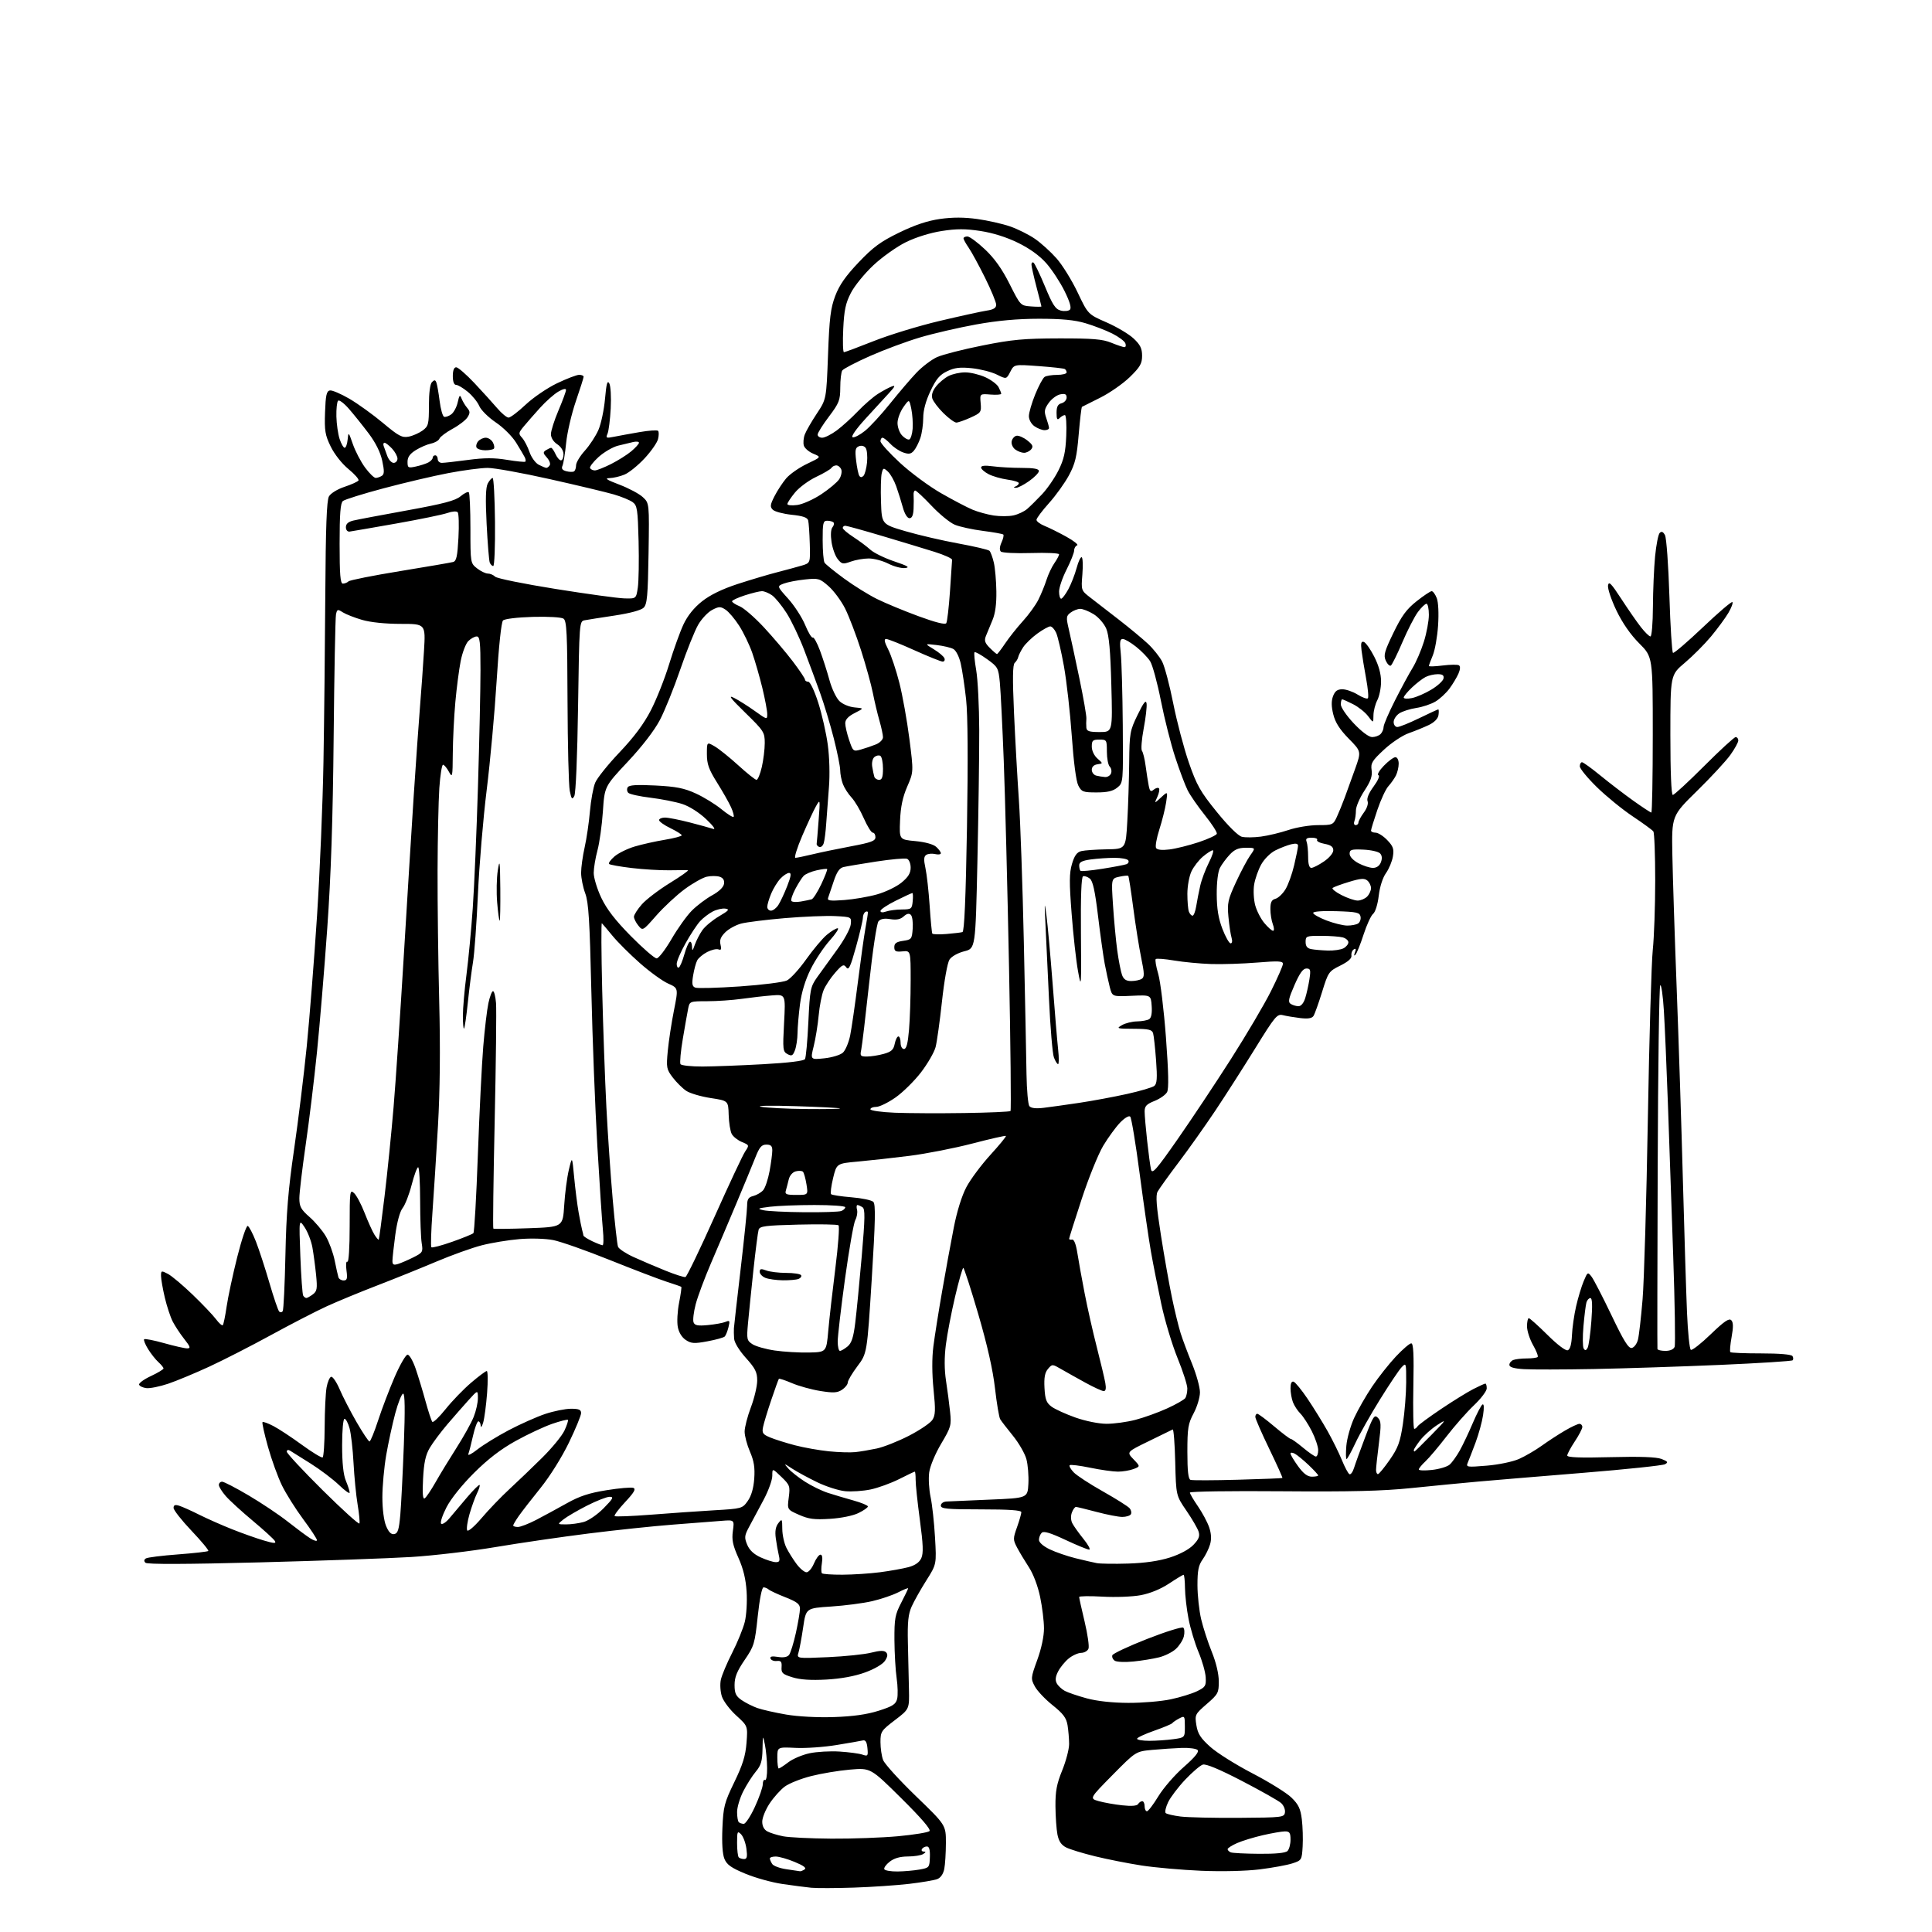 <?xml version="1.0" encoding="UTF-8" standalone="no"?>
<svg 
  version="1.1" 
  xmlns="http://www.w3.org/2000/svg" 
  xmlns:xlink="http://www.w3.org/1999/xlink" 
  xmlns:svg="http://www.w3.org/2000/svg"
  xmlns:rdf="http://www.w3.org/1999/02/22-rdf-syntax-ns#"
  xmlns:cc="http://creativecommons.org/ns#"
  xmlns:dc="http://purl.org/dc/elements/1.1/"
  viewBox="0 0 768 768"
  width="768"
  height="768"
>
<style>svg {background-color: white; }</style>"
<path stroke="none" fill="black" fill-rule="evenodd" d="M339.50,750.35C332.35,750.59 324.70,750.62 322.50,750.41C320.30,750.19 315.12,749.52 311.00,748.91C306.88,748.31 300.28,746.48 296.35,744.85C290.72,742.52 288.94,741.27 287.98,738.95C287.20,737.07 286.91,732.65 287.17,726.69C287.54,718.15 287.94,716.61 291.90,708.43C295.25,701.52 296.35,697.98 296.75,692.81C297.26,686.12 297.26,686.12 292.67,681.94C290.14,679.64 287.57,676.24 286.96,674.38C286.35,672.52 286.16,669.53 286.54,667.75C286.92,665.96 288.96,661.12 291.06,657.00C293.16,652.88 295.42,647.34 296.07,644.71C296.72,642.07 297.05,636.67 296.79,632.70C296.48,627.73 295.46,623.55 293.53,619.25C291.28,614.23 290.85,612.13 291.33,608.58C291.94,604.15 291.94,604.15 286.72,604.57C283.85,604.80 275.20,605.47 267.50,606.06C259.80,606.65 244.72,608.24 234.00,609.59C223.28,610.93 206.62,613.36 197.00,614.98C187.38,616.61 172.30,618.38 163.50,618.93C154.70,619.47 127.55,620.43 103.16,621.07C73.72,621.83 58.48,621.88 57.82,621.22C57.16,620.56 57.22,619.98 58.01,619.49C58.66,619.09 64.39,618.37 70.75,617.90C77.10,617.42 82.52,616.81 82.79,616.54C83.07,616.26 80.08,612.66 76.15,608.52C72.22,604.38 69.00,600.29 69.00,599.43C69.00,598.27 69.58,598.04 71.25,598.56C72.49,598.95 76.07,600.55 79.21,602.13C82.35,603.70 88.20,606.29 92.21,607.88C96.22,609.48 101.87,611.48 104.77,612.34C108.96,613.58 109.89,613.63 109.27,612.57C108.85,611.83 104.90,608.23 100.50,604.55C96.10,600.88 91.26,596.46 89.75,594.72C88.24,592.99 87.00,591.00 87.00,590.29C87.00,589.58 87.59,589.00 88.30,589.00C89.02,589.00 93.79,591.47 98.91,594.50C104.03,597.52 110.98,602.18 114.36,604.85C117.74,607.51 121.74,610.49 123.25,611.46C124.76,612.43 126.00,612.79 126.00,612.25C126.00,611.71 123.53,607.95 120.51,603.89C117.49,599.82 113.70,593.80 112.09,590.50C110.47,587.20 107.97,580.29 106.52,575.13C105.08,569.98 104.10,565.56 104.35,565.31C104.60,565.06 106.54,565.76 108.65,566.86C110.77,567.96 115.88,571.32 120.00,574.33C124.12,577.34 127.84,579.59 128.25,579.34C128.66,579.09 129.03,573.62 129.06,567.19C129.09,560.76 129.43,553.74 129.81,551.58C130.19,549.43 131.01,547.50 131.61,547.30C132.22,547.09 133.74,549.31 134.99,552.21C136.23,555.12 139.26,560.99 141.71,565.25C144.17,569.51 146.49,573.00 146.88,573.00C147.27,573.00 148.81,569.24 150.31,564.63C151.81,560.03 154.77,552.27 156.88,547.38C159.00,542.50 161.31,538.50 162.02,538.50C162.73,538.50 164.16,540.98 165.20,544.00C166.24,547.02 168.02,552.88 169.15,557.00C170.28,561.12 171.50,564.82 171.86,565.21C172.22,565.60 174.60,563.31 177.15,560.13C179.70,556.94 184.24,552.24 187.25,549.67C190.26,547.10 193.07,545.00 193.50,545.00C193.93,545.00 193.99,548.94 193.63,553.75C193.26,558.56 192.56,563.85 192.07,565.50C191.57,567.15 191.13,567.71 191.09,566.75C191.04,565.79 190.62,565.00 190.16,565.00C189.70,565.00 188.74,567.59 188.03,570.75C187.32,573.91 186.49,577.17 186.17,577.99C185.86,578.81 187.45,578.02 189.71,576.23C191.97,574.44 197.57,570.99 202.16,568.56C206.75,566.14 213.30,563.22 216.72,562.07C220.14,560.93 224.75,560.00 226.97,560.00C230.15,560.00 231.00,560.37 230.99,561.75C230.98,562.71 228.80,568.00 226.14,573.50C223.35,579.27 218.58,586.89 214.86,591.50C211.31,595.90 207.42,600.92 206.21,602.65C204.99,604.39 204.00,606.08 204.00,606.40C204.00,606.73 204.84,607.00 205.86,607.00C206.88,607.00 210.14,605.74 213.11,604.20C216.07,602.66 221.52,599.70 225.22,597.63C230.34,594.75 234.11,593.50 241.11,592.38C246.16,591.56 250.96,591.15 251.77,591.46C252.88,591.89 252.06,593.29 248.52,597.08C245.92,599.86 244.04,602.37 244.33,602.67C244.63,602.96 251.08,602.71 258.68,602.12C266.28,601.52 277.58,600.73 283.78,600.37C294.91,599.72 295.10,599.67 297.23,596.67C298.66,594.67 299.54,591.65 299.82,587.81C300.14,583.40 299.73,580.79 298.12,577.06C296.95,574.35 296.00,570.76 296.00,569.09C296.00,567.41 297.12,563.06 298.50,559.40C299.88,555.75 301.00,550.97 301.00,548.78C301.00,545.46 300.24,543.95 296.50,539.79C293.86,536.86 291.93,533.69 291.82,532.14C291.72,530.69 291.68,528.83 291.74,528.00C291.79,527.17 292.99,516.60 294.41,504.50C295.83,492.40 296.99,481.05 296.99,479.27C297.00,476.69 297.49,475.92 299.43,475.43C300.76,475.09 302.52,474.07 303.34,473.16C304.16,472.25 305.31,468.83 305.91,465.57C306.51,462.30 307.00,458.59 307.00,457.32C307.00,455.55 306.44,455.00 304.64,455.00C302.72,455.00 301.89,455.98 300.21,460.25C299.07,463.14 295.68,471.35 292.67,478.50C289.67,485.65 285.13,496.32 282.60,502.21C280.07,508.10 277.34,515.42 276.54,518.49C275.74,521.56 275.36,524.78 275.70,525.65C276.17,526.89 277.38,527.12 281.40,526.74C284.20,526.48 287.35,525.90 288.40,525.47C290.09,524.76 290.22,524.99 289.58,527.59C289.18,529.19 288.52,530.85 288.10,531.28C287.68,531.71 284.60,532.57 281.24,533.19C275.98,534.17 274.80,534.10 272.62,532.67C271.05,531.64 269.84,529.67 269.43,527.46C269.06,525.50 269.29,521.18 269.95,517.85C270.60,514.53 271.00,511.68 270.82,511.54C270.64,511.39 268.02,510.48 265.00,509.51C261.98,508.53 251.81,504.65 242.42,500.88C233.03,497.10 222.90,493.54 219.92,492.95C216.82,492.35 211.07,492.18 206.50,492.56C202.10,492.93 195.35,494.04 191.50,495.03C187.65,496.02 179.55,498.93 173.50,501.49C167.45,504.05 156.88,508.32 150.00,510.97C143.12,513.62 134.04,517.37 129.81,519.31C125.58,521.25 115.68,526.36 107.81,530.66C99.94,534.97 88.87,540.63 83.21,543.25C77.55,545.86 70.18,548.93 66.83,550.06C63.48,551.18 59.60,551.97 58.20,551.80C56.80,551.64 55.50,551.02 55.30,550.43C55.11,549.84 57.21,548.30 59.98,547.01C62.74,545.72 65.00,544.35 65.00,543.98C65.00,543.61 64.09,542.48 62.97,541.47C61.85,540.46 60.00,538.12 58.85,536.26C57.71,534.41 57.01,532.66 57.30,532.37C57.59,532.08 61.15,532.78 65.22,533.92C69.30,535.07 73.42,536.00 74.40,536.00C75.88,536.00 75.69,535.39 73.22,532.25C71.60,530.19 69.54,527.06 68.64,525.30C67.74,523.54 66.33,519.26 65.51,515.80C64.70,512.33 64.02,508.48 64.01,507.22C64.00,505.06 64.13,505.02 66.75,506.39C68.26,507.18 72.69,510.91 76.60,514.67C80.50,518.43 84.67,522.81 85.86,524.40C87.05,526.00 88.27,527.07 88.56,526.77C88.86,526.48 89.54,523.15 90.09,519.37C90.64,515.59 92.53,506.76 94.29,499.75C96.06,492.74 97.94,487.15 98.47,487.32C99.00,487.50 100.48,490.31 101.75,493.57C103.02,496.83 105.43,504.23 107.11,510.00C108.79,515.77 110.53,520.88 110.97,521.34C111.41,521.80 112.05,521.72 112.39,521.18C112.73,520.63 113.21,510.57 113.46,498.84C113.81,482.20 114.56,472.98 116.89,457.00C118.53,445.73 120.80,427.27 121.93,416.00C123.05,404.73 124.90,381.32 126.03,364.00C127.15,346.68 128.30,319.23 128.58,303.00C128.86,286.77 129.19,256.85 129.31,236.50C129.47,209.51 129.86,198.91 130.76,197.33C131.46,196.10 134.12,194.46 136.98,193.51C139.73,192.59 142.21,191.47 142.50,191.00C142.79,190.53 141.00,188.50 138.54,186.48C135.94,184.35 132.97,180.59 131.48,177.55C129.24,172.97 128.95,171.24 129.21,163.91C129.44,157.13 129.81,155.46 131.12,155.21C132.00,155.04 135.52,156.54 138.92,158.53C142.32,160.53 148.33,164.86 152.27,168.16C158.50,173.38 159.83,174.08 162.47,173.57C164.14,173.24 166.62,172.14 168.00,171.13C170.31,169.42 170.50,168.66 170.50,161.19C170.50,156.17 170.96,152.64 171.72,151.88C172.67,150.93 173.05,150.97 173.47,152.08C173.77,152.86 174.35,156.16 174.76,159.42C175.17,162.67 175.97,165.49 176.54,165.68C177.11,165.87 178.39,165.44 179.38,164.71C180.36,163.99 181.52,161.85 181.94,159.95C182.61,156.97 182.83,156.77 183.51,158.50C183.95,159.60 184.94,161.24 185.72,162.15C186.89,163.52 186.91,164.17 185.85,165.86C185.15,166.99 182.47,169.06 179.89,170.46C177.32,171.86 174.98,173.62 174.69,174.36C174.41,175.11 172.90,175.99 171.34,176.32C169.78,176.65 167.04,177.83 165.25,178.95C162.94,180.39 162.00,181.72 162.00,183.56C162.00,185.97 162.24,186.11 165.25,185.46C167.04,185.08 169.29,184.35 170.25,183.85C171.21,183.34 172.00,182.50 172.00,181.96C172.00,181.43 172.45,181.00 173.00,181.00C173.55,181.00 174.00,181.68 174.00,182.50C174.00,183.32 174.74,184.00 175.64,184.00C176.54,184.00 181.21,183.48 186.03,182.83C192.59,181.96 196.49,181.95 201.60,182.80C205.34,183.42 208.60,183.74 208.83,183.51C209.06,183.28 208.96,182.50 208.61,181.79C208.26,181.08 206.72,178.47 205.19,176.00C203.63,173.47 200.07,169.92 197.08,167.91C194.15,165.93 191.20,163.01 190.52,161.41C189.84,159.81 187.79,157.26 185.95,155.75C184.12,154.24 182.03,153.00 181.31,153.00C180.48,153.00 180.00,151.72 180.00,149.50C180.00,147.24 180.48,146.00 181.34,146.00C182.08,146.00 185.34,148.83 188.59,152.28C191.84,155.74 195.92,160.24 197.66,162.28C199.41,164.33 201.43,166.00 202.17,166.00C202.90,166.00 205.95,163.69 208.94,160.87C211.93,158.05 217.54,154.23 221.41,152.37C225.28,150.52 229.24,149.00 230.22,149.00C231.20,149.00 232.00,149.34 232.00,149.76C232.00,150.17 230.61,154.56 228.91,159.51C227.21,164.45 225.48,171.88 225.06,176.00C224.65,180.12 223.99,184.23 223.60,185.12C223.09,186.28 223.52,186.90 225.12,187.32C226.34,187.64 227.72,187.67 228.17,187.39C228.63,187.11 229.00,186.01 229.00,184.94C229.00,183.88 230.57,181.26 232.50,179.13C234.42,177.00 236.85,173.29 237.89,170.88C238.94,168.47 240.11,162.93 240.50,158.56C241.04,152.51 241.44,151.04 242.20,152.40C242.75,153.38 243.01,157.85 242.77,162.34C242.53,166.83 241.96,171.36 241.50,172.41C240.74,174.14 240.98,174.25 244.08,173.62C245.96,173.24 250.52,172.41 254.22,171.77C257.91,171.13 261.23,170.90 261.59,171.26C261.95,171.61 261.94,173.09 261.58,174.54C261.22,175.99 258.80,179.45 256.21,182.23C253.62,185.01 250.05,187.90 248.28,188.64C246.51,189.39 243.81,190.02 242.28,190.06C240.20,190.10 241.18,190.75 246.21,192.65C249.90,194.05 254.09,196.28 255.52,197.61C258.12,200.01 258.12,200.01 257.81,219.97C257.55,236.81 257.24,240.19 255.87,241.56C254.86,242.57 250.48,243.75 244.37,244.68C238.94,245.49 233.55,246.35 232.39,246.57C230.31,246.96 230.28,247.36 229.79,280.80C229.50,300.89 228.89,315.37 228.29,316.45C227.42,318.00 227.16,317.69 226.49,314.38C226.06,312.25 225.66,296.20 225.60,278.71C225.52,251.65 225.28,246.78 224.00,245.92C223.15,245.35 217.88,245.05 211.79,245.22C205.62,245.40 200.59,246.01 199.95,246.65C199.28,247.32 198.26,256.94 197.42,270.64C196.64,283.21 194.87,302.73 193.47,314.00C192.07,325.27 190.50,343.95 189.98,355.50C189.46,367.05 188.58,379.20 188.02,382.50C187.47,385.80 186.55,392.97 185.98,398.44C185.41,403.91 184.73,408.60 184.47,408.86C184.21,409.12 184.00,406.87 184.00,403.85C184.00,400.84 184.64,393.45 185.43,387.44C186.21,381.42 187.34,369.52 187.93,361.00C188.52,352.48 189.45,330.75 190.00,312.72C190.55,294.69 191.00,273.88 191.00,266.47C191.00,255.16 190.76,253.00 189.50,253.00C188.67,253.00 187.17,253.83 186.16,254.84C185.15,255.85 183.79,259.42 183.13,262.76C182.47,266.11 181.51,273.50 181.00,279.17C180.49,284.85 180.03,294.00 179.99,299.50C179.92,308.95 179.84,309.35 178.43,306.75C177.61,305.24 176.56,304.00 176.11,304.00C175.65,304.00 174.99,308.16 174.64,313.25C174.30,318.34 173.98,333.07 173.94,346.00C173.90,358.93 174.19,382.33 174.59,398.01C175.07,416.93 174.90,433.59 174.10,447.51C173.43,459.06 172.44,474.52 171.91,481.88C171.37,489.25 171.18,495.52 171.48,495.81C171.78,496.11 175.51,495.13 179.76,493.63C184.01,492.13 187.80,490.59 188.18,490.20C188.56,489.82 189.36,475.77 189.96,459.00C190.57,442.23 191.53,422.88 192.10,416.00C192.67,409.12 193.59,401.36 194.15,398.75C194.71,396.14 195.53,394.00 195.98,394.00C196.43,394.00 196.97,396.14 197.18,398.75C197.39,401.36 197.15,422.52 196.64,445.78C196.13,469.03 195.89,488.20 196.11,488.39C196.32,488.57 202.63,488.51 210.12,488.24C223.74,487.75 223.74,487.75 224.28,479.12C224.57,474.38 225.41,468.02 226.13,465.00C227.44,459.50 227.44,459.50 228.24,468.00C228.68,472.68 229.48,478.98 230.02,482.00C230.56,485.02 231.19,488.18 231.42,489.00C231.66,489.82 231.88,490.79 231.92,491.14C231.97,491.49 233.53,492.50 235.40,493.39C237.27,494.27 239.13,495.00 239.54,495.00C239.94,495.00 239.99,492.19 239.65,488.75C239.31,485.31 238.31,470.35 237.45,455.50C236.58,440.65 235.51,412.98 235.07,394.00C234.42,365.95 233.97,358.68 232.64,355.12C231.74,352.72 231.00,349.03 231.00,346.94C231.00,344.84 231.63,340.28 232.41,336.81C233.19,333.34 234.13,326.90 234.51,322.50C234.89,318.10 235.83,312.98 236.60,311.13C237.37,309.28 241.74,303.83 246.31,299.03C252.02,293.02 255.91,287.82 258.71,282.39C260.96,278.05 264.24,269.77 266.00,264.00C267.77,258.23 270.33,251.11 271.70,248.20C273.34,244.72 275.88,241.56 279.07,239.04C282.32,236.47 287.06,234.17 293.22,232.15C298.33,230.49 305.43,228.37 309.00,227.46C312.57,226.54 316.99,225.34 318.81,224.80C322.12,223.80 322.12,223.80 321.90,216.15C321.78,211.94 321.49,207.77 321.26,206.88C320.95,205.71 319.14,205.09 314.70,204.63C311.32,204.27 307.94,203.37 307.19,202.62C306.04,201.47 306.15,200.64 307.87,197.26C308.99,195.06 311.07,191.88 312.50,190.18C313.93,188.49 317.66,185.88 320.80,184.39C326.50,181.68 326.50,181.68 323.33,180.37C321.58,179.65 319.88,178.20 319.55,177.16C319.22,176.12 319.39,174.10 319.93,172.68C320.47,171.26 322.62,167.54 324.70,164.40C328.49,158.69 328.49,158.69 329.15,141.10C329.69,126.44 330.17,122.52 332.02,117.63C333.64,113.34 336.13,109.76 341.31,104.31C347.12,98.20 350.03,96.06 357.45,92.45C363.71,89.41 368.73,87.74 373.73,87.03C378.69,86.33 383.31,86.34 388.47,87.06C392.61,87.63 398.46,88.95 401.48,89.99C404.50,91.03 408.95,93.25 411.37,94.91C413.80,96.58 417.68,100.10 420.00,102.72C422.32,105.35 426.08,111.42 428.36,116.22C432.50,124.94 432.50,124.94 439.88,128.16C443.94,129.94 448.78,132.82 450.63,134.56C453.28,137.05 454.00,138.53 454.00,141.43C454.00,144.54 453.22,145.89 449.10,149.91C446.40,152.53 441.11,156.22 437.35,158.09C433.58,159.97 430.32,161.60 430.10,161.73C429.88,161.86 429.30,166.79 428.80,172.68C428.05,181.63 427.42,184.31 424.92,188.95C423.28,192.00 419.71,196.97 416.99,200.00C414.27,203.03 412.03,206.01 412.02,206.63C412.01,207.25 413.46,208.34 415.25,209.06C417.04,209.78 420.94,211.72 423.92,213.37C426.90,215.03 428.82,216.56 428.17,216.78C427.53,216.99 426.99,217.92 426.99,218.83C426.98,219.75 425.63,223.15 423.99,226.39C422.34,229.63 421.00,233.57 421.00,235.14C421.00,236.71 421.37,238.00 421.82,238.00C422.26,238.00 423.55,236.31 424.67,234.25C425.79,232.19 427.28,228.37 427.98,225.77C428.68,223.17 429.59,221.25 430.01,221.51C430.43,221.77 430.54,224.84 430.26,228.35C429.75,234.71 429.75,234.71 433.50,237.61C435.56,239.20 440.68,243.16 444.88,246.42C449.07,249.68 454.23,253.95 456.33,255.92C458.44,257.89 460.98,261.08 461.98,263.00C462.97,264.93 464.96,272.42 466.39,279.66C467.83,286.89 470.62,297.46 472.59,303.15C475.73,312.18 477.14,314.68 483.70,322.76C488.21,328.33 492.18,332.26 493.66,332.63C495.00,332.97 498.43,332.94 501.27,332.56C504.12,332.18 509.03,331.00 512.19,329.94C515.35,328.87 520.63,328.00 523.92,328.00C529.70,328.00 529.96,327.89 531.41,324.75C532.23,322.96 533.66,319.48 534.57,317.00C535.48,314.52 537.34,309.40 538.69,305.61C541.15,298.71 541.15,298.71 536.13,293.61C532.56,289.97 530.80,287.20 530.00,283.98C529.21,280.80 529.19,278.64 529.91,276.73C530.68,274.70 531.63,274.00 533.61,274.00C535.07,274.00 537.80,274.95 539.68,276.11C541.57,277.28 543.40,277.94 543.75,277.58C544.11,277.23 543.79,273.69 543.05,269.72C542.32,265.75 541.50,260.76 541.24,258.63C540.88,255.67 541.09,254.85 542.13,255.17C542.88,255.40 544.74,258.01 546.25,260.97C548.07,264.54 549.00,267.91 548.99,270.93C548.99,273.44 548.32,276.79 547.49,278.36C546.67,279.94 545.99,282.64 545.97,284.36C545.94,287.50 545.94,287.50 543.86,284.71C542.72,283.18 540.05,281.05 537.93,279.96C535.81,278.88 533.84,278.00 533.54,278.00C533.24,278.00 533.00,278.93 533.00,280.06C533.00,281.19 535.32,284.57 538.15,287.56C541.28,290.87 544.13,293.00 545.45,293.00C546.63,293.00 548.14,292.46 548.80,291.80C549.46,291.14 550.00,289.87 550.00,288.98C550.00,288.09 552.04,283.34 554.53,278.43C557.02,273.52 560.17,267.70 561.53,265.50C562.89,263.30 564.90,258.64 566.00,255.14C567.10,251.65 568.00,246.81 568.00,244.39C568.00,241.98 567.57,240.00 567.05,240.00C566.53,240.00 565.00,241.46 563.66,243.25C562.32,245.04 559.54,250.45 557.48,255.27C555.43,260.09 553.35,264.28 552.88,264.58C552.40,264.87 551.50,264.00 550.88,262.64C549.91,260.50 550.32,258.99 553.90,251.58C557.19,244.79 559.11,242.17 563.12,239.00C565.90,236.80 568.60,235.00 569.11,235.00C569.63,235.00 570.53,236.24 571.13,237.75C571.77,239.38 571.98,243.82 571.66,248.65C571.36,253.13 570.41,258.47 569.56,260.52C568.70,262.57 568.00,264.47 568.00,264.74C568.00,265.01 570.47,264.92 573.48,264.55C576.50,264.17 579.41,264.13 579.94,264.47C580.57,264.85 580.50,266.05 579.75,267.79C579.10,269.28 577.49,271.96 576.18,273.73C574.86,275.51 572.37,277.82 570.64,278.86C568.91,279.90 565.48,281.05 563.00,281.42C560.52,281.80 557.49,282.76 556.25,283.57C555.01,284.38 554.00,285.94 554.00,287.02C554.00,288.11 554.66,289.00 555.47,289.00C556.28,289.00 560.18,287.43 564.14,285.50C568.09,283.58 571.51,282.00 571.73,282.00C571.96,282.00 572.00,283.01 571.82,284.25C571.62,285.66 570.20,287.13 568.00,288.19C566.08,289.11 562.48,290.58 560.00,291.45C557.51,292.32 553.10,295.26 550.14,298.02C545.42,302.41 544.83,303.39 545.24,306.15C545.58,308.52 544.88,310.52 542.35,314.37C540.51,317.17 539.00,320.67 539.00,322.15C539.00,323.63 538.73,325.55 538.39,326.42C538.06,327.29 538.28,328.00 538.89,328.00C539.50,328.00 540.00,327.53 540.00,326.96C540.00,326.39 540.96,324.62 542.13,323.03C543.40,321.32 544.01,319.46 543.63,318.47C543.22,317.41 544.11,315.25 546.02,312.66C547.81,310.22 548.60,308.37 547.94,308.15C547.33,307.94 548.30,306.25 550.11,304.39C551.91,302.52 553.98,301.00 554.70,301.00C555.43,301.00 556.00,302.12 556.00,303.57C556.00,304.98 555.49,307.11 554.88,308.32C554.26,309.52 552.91,311.43 551.88,312.56C550.85,313.69 548.88,317.93 547.51,321.98C546.13,326.04 545.00,329.72 545.00,330.18C545.00,330.63 545.82,331.00 546.81,331.00C547.81,331.00 549.90,332.33 551.45,333.95C553.82,336.42 554.18,337.48 553.70,340.46C553.38,342.42 552.14,345.40 550.94,347.08C549.64,348.91 548.49,352.51 548.07,356.07C547.67,359.46 546.71,362.55 545.84,363.26C544.99,363.94 543.29,367.65 542.04,371.50C540.80,375.35 539.35,378.95 538.83,379.50C538.23,380.14 538.15,379.81 538.61,378.59C539.13,377.23 538.99,376.89 538.14,377.41C537.49,377.82 537.07,378.90 537.22,379.83C537.41,380.95 535.96,382.26 532.78,383.84C528.21,386.11 527.99,386.42 525.54,394.34C524.15,398.83 522.62,403.11 522.13,403.86C521.51,404.81 519.93,405.06 516.87,404.70C514.47,404.41 511.38,403.90 510.00,403.55C507.68,402.97 506.89,403.92 499.00,416.68C494.32,424.24 487.18,435.40 483.13,441.47C479.08,447.53 472.49,456.83 468.49,462.11C464.49,467.40 460.74,472.63 460.15,473.73C459.35,475.22 459.69,479.62 461.50,491.11C462.83,499.58 464.81,510.77 465.91,516.00C467.00,521.23 468.54,527.52 469.33,530.00C470.11,532.48 472.16,537.95 473.88,542.17C475.59,546.38 477.00,551.47 477.00,553.46C477.00,555.46 475.88,559.20 474.50,561.79C472.28,565.95 472.00,567.69 472.00,577.16C472.00,584.80 472.36,587.96 473.25,588.27C473.94,588.51 482.38,588.49 492.00,588.22C501.62,587.96 509.62,587.64 509.77,587.52C509.92,587.40 507.56,582.17 504.53,575.90C501.50,569.63 499.01,563.94 499.01,563.25C499.00,562.56 499.36,562.00 499.79,562.00C500.23,562.00 503.25,564.25 506.50,567.00C509.75,569.75 512.73,572.00 513.11,572.00C513.50,572.00 515.70,573.58 518.00,575.50C520.30,577.42 522.60,579.00 523.09,579.00C523.59,579.00 524.00,577.86 524.00,576.47C524.00,575.07 522.86,571.68 521.47,568.93C520.07,566.18 518.03,563.03 516.93,561.93C515.82,560.82 514.49,558.78 513.96,557.39C513.43,556.01 513.00,553.51 513.00,551.85C513.00,549.89 513.44,548.98 514.24,549.25C514.92,549.47 517.43,552.55 519.81,556.08C522.19,559.61 525.76,565.39 527.75,568.92C529.73,572.45 532.29,577.63 533.43,580.43C534.57,583.23 535.91,585.74 536.42,586.01C536.92,586.28 537.75,585.15 538.26,583.50C538.77,581.85 540.76,576.35 542.69,571.27C545.83,562.99 546.35,562.20 547.72,563.58C549.04,564.89 549.09,566.32 548.12,573.87C547.51,578.69 547.00,583.39 547.00,584.32C547.00,585.24 547.34,585.99 547.75,585.99C548.16,585.98 550.27,583.42 552.44,580.30C555.76,575.52 556.58,573.28 557.67,566.06C558.38,561.35 558.97,553.91 558.98,549.53C559.00,541.71 558.96,541.59 557.14,543.53C556.11,544.61 552.24,550.39 548.53,556.37C544.82,562.34 540.44,570.11 538.80,573.62C537.16,577.13 535.57,580.00 535.28,580.00C534.99,580.00 534.95,577.64 535.19,574.75C535.43,571.86 536.83,566.87 538.30,563.65C539.78,560.43 543.00,554.80 545.46,551.15C547.93,547.49 552.16,542.14 554.87,539.25C557.59,536.36 560.34,534.00 560.99,534.00C561.86,534.00 562.08,538.40 561.83,551.00C561.65,560.35 561.81,568.00 562.19,568.00C562.57,568.00 563.17,567.54 563.51,566.98C563.86,566.41 568.05,563.33 572.82,560.12C577.60,556.91 583.39,553.33 585.71,552.15C588.03,550.97 590.16,550.00 590.46,550.00C590.76,550.00 591.00,550.86 591.00,551.90C591.00,552.95 588.70,555.99 585.89,558.65C583.08,561.32 578.19,566.88 575.01,571.00C571.83,575.12 568.06,579.59 566.62,580.92C565.18,582.26 564.00,583.70 564.00,584.13C564.00,584.56 566.36,584.64 569.25,584.32C572.14,584.00 575.29,583.05 576.25,582.21C577.22,581.37 579.03,578.84 580.29,576.59C581.54,574.34 583.87,569.44 585.45,565.70C587.04,561.97 588.77,558.64 589.30,558.31C589.91,557.94 590.00,559.52 589.54,562.57C589.14,565.24 587.79,570.14 586.55,573.46C585.30,576.78 583.92,580.36 583.47,581.41C582.70,583.23 583.05,583.28 591.03,582.62C595.71,582.23 601.35,581.06 603.83,579.96C606.27,578.88 610.35,576.50 612.89,574.68C615.42,572.86 619.56,570.16 622.09,568.69C624.61,567.21 627.20,566.00 627.84,566.00C628.48,566.00 629.00,566.56 629.00,567.25C628.99,567.94 627.65,570.52 626.00,573.00C624.35,575.48 623.01,577.99 623.00,578.59C623.00,579.36 628.15,579.56 640.25,579.24C652.06,578.94 658.45,579.17 660.50,579.97C663.00,580.95 663.23,581.29 661.88,582.05C660.99,582.55 646.36,584.09 629.38,585.47C612.40,586.85 593.55,588.42 587.50,588.96C581.45,589.50 569.58,590.65 561.12,591.52C549.42,592.72 537.05,593.02 509.37,592.80C489.37,592.63 473.00,592.87 473.00,593.32C473.00,593.77 474.43,596.22 476.19,598.77C477.94,601.32 479.95,605.06 480.65,607.10C481.50,609.58 481.63,611.81 481.03,613.89C480.54,615.60 479.21,618.30 478.07,619.90C476.42,622.21 476.00,624.31 476.01,630.15C476.02,634.19 476.68,640.27 477.48,643.66C478.28,647.04 480.18,652.89 481.71,656.66C483.41,660.85 484.48,665.38 484.49,668.36C484.50,672.92 484.21,673.47 479.70,677.37C475.03,681.43 474.92,681.65 475.58,685.79C476.13,689.20 477.23,690.92 481.10,694.40C483.75,696.79 491.31,701.53 497.88,704.94C504.45,708.35 511.41,712.67 513.34,714.54C516.18,717.30 516.97,718.96 517.50,723.23C517.85,726.13 518.00,730.98 517.82,734.00C517.51,739.38 517.42,739.53 513.72,740.73C511.65,741.41 505.80,742.48 500.72,743.11C495.25,743.78 485.81,744.01 477.50,743.66C469.80,743.33 459.14,742.39 453.82,741.57C448.49,740.74 440.17,739.10 435.32,737.91C430.47,736.73 425.28,735.14 423.79,734.38C421.88,733.40 420.87,731.90 420.35,729.25C419.95,727.19 419.59,722.12 419.56,718.00C419.51,712.03 420.06,709.12 422.25,703.74C423.76,700.02 425.00,695.30 424.99,693.24C424.98,691.18 424.70,687.84 424.37,685.80C423.88,682.87 422.65,681.22 418.43,677.85C415.50,675.51 412.33,672.16 411.38,670.40C409.71,667.30 409.73,667.00 412.33,659.85C413.95,655.41 415.01,650.45 415.00,647.32C415.00,644.46 414.31,638.84 413.47,634.82C412.57,630.47 410.75,625.67 409.00,623.00C407.38,620.52 405.27,617.01 404.31,615.19C402.67,612.06 402.66,611.62 404.29,607.06C405.23,604.40 406.00,601.73 406.00,601.12C406.00,600.34 401.11,600.00 390.00,600.00C376.44,600.00 374.00,599.77 374.00,598.50C374.00,597.65 374.97,596.94 376.25,596.87C377.49,596.80 385.25,596.46 393.50,596.12C408.50,595.50 408.50,595.50 408.80,589.79C408.96,586.65 408.61,582.25 408.01,580.03C407.41,577.80 405.00,573.62 402.66,570.74C400.32,567.86 398.04,564.90 397.60,564.17C397.15,563.45 396.22,557.89 395.52,551.83C394.68,544.49 392.46,534.66 388.88,522.41C385.92,512.30 383.24,504.02 382.93,504.01C382.61,504.00 381.14,509.15 379.66,515.45C378.18,521.75 376.53,530.34 376.00,534.53C375.36,539.58 375.38,544.41 376.05,548.83C376.62,552.50 377.35,558.07 377.67,561.21C378.24,566.61 378.04,567.31 374.12,573.91C371.77,577.87 369.72,582.79 369.37,585.29C369.04,587.72 369.29,592.11 369.92,595.07C370.55,598.02 371.35,605.24 371.68,611.12C372.30,621.82 372.30,621.82 368.22,628.27C365.97,631.82 363.36,636.48 362.40,638.61C361.04,641.65 360.71,644.79 360.90,653.00C361.03,658.77 361.22,667.08 361.32,671.44C361.50,679.39 361.50,679.39 355.75,683.77C350.30,687.92 350.00,688.37 350.00,692.51C350.00,694.91 350.47,698.12 351.05,699.64C351.63,701.17 357.49,707.61 364.06,713.96C376.02,725.50 376.02,725.50 376.01,732.62C376.00,736.54 375.71,741.19 375.36,742.95C374.96,744.95 373.90,746.47 372.55,746.98C371.36,747.43 366.36,748.28 361.44,748.86C356.52,749.44 346.65,750.11 339.50,750.35zM318.00,743.85C318.27,743.92 319.09,743.60 319.81,743.14C320.71,742.57 319.50,741.64 315.92,740.16C313.07,738.97 309.67,738.00 308.37,738.00C307.06,738.00 306.01,738.34 306.02,738.75C306.02,739.16 306.44,740.15 306.95,740.95C307.45,741.74 310.03,742.69 312.68,743.06C315.33,743.43 317.73,743.79 318.00,743.85zM356.81,743.94C359.39,743.91 363.30,743.57 365.50,743.18C369.39,742.49 369.50,742.36 369.64,738.23C369.74,735.30 369.38,734.00 368.45,734.00C367.72,734.00 366.84,734.45 366.50,735.00C366.16,735.55 366.47,736.01 367.19,736.02C368.14,736.03 368.09,736.30 367.00,737.00C366.18,737.53 363.42,737.98 360.88,737.98C357.74,738.00 355.43,738.66 353.63,740.08C352.17,741.22 351.24,742.57 351.55,743.08C351.86,743.59 354.23,743.97 356.81,743.94zM295.80,739.00C296.94,739.00 297.14,738.08 296.71,734.86C296.40,732.59 295.44,730.02 294.58,729.15C293.14,727.71 293.00,728.02 293.00,732.62C293.00,735.40 293.30,737.97 293.67,738.33C294.03,738.70 294.99,739.00 295.80,739.00zM500.55,736.92C507.13,736.97 511.01,736.59 511.80,735.80C512.46,735.14 513.00,733.12 513.00,731.30C513.00,728.54 512.63,728.00 510.75,728.01C509.51,728.02 505.57,728.70 502.00,729.52C498.43,730.34 493.81,731.75 491.75,732.66C489.69,733.56 488.00,734.65 488.00,735.07C488.00,735.49 488.56,736.06 489.25,736.34C489.94,736.62 495.02,736.88 500.55,736.92zM330.50,730.89C338.75,730.95 350.68,730.51 357.00,729.93C363.32,729.34 368.95,728.42 369.49,727.89C370.14,727.25 366.26,722.74 358.28,714.83C346.07,702.74 346.07,702.74 337.87,703.45C333.36,703.84 326.38,705.01 322.36,706.04C318.34,707.06 313.66,708.93 311.96,710.19C310.27,711.44 307.56,714.46 305.94,716.90C304.32,719.35 303.00,722.60 303.00,724.14C303.00,725.93 303.73,727.32 305.05,728.02C306.17,728.63 308.98,729.49 311.30,729.95C313.61,730.41 322.25,730.83 330.50,730.89zM295.66,725.00C296.38,725.00 298.38,721.96 300.08,718.25C301.79,714.54 303.20,710.50 303.22,709.27C303.23,708.04 303.64,707.28 304.12,707.58C304.61,707.87 304.97,705.73 304.94,702.81C304.91,699.89 304.51,695.70 304.06,693.50C303.25,689.57 303.23,689.61 303.11,695.36C303.02,700.07 302.50,701.80 300.44,704.25C299.04,705.92 296.79,709.46 295.44,712.11C294.10,714.76 293.00,718.45 293.00,720.30C293.00,722.15 293.30,723.97 293.67,724.33C294.03,724.70 294.93,725.00 295.66,725.00zM492.50,722.62C509.85,722.50 510.51,722.43 510.79,720.44C510.96,719.31 510.27,717.65 509.27,716.75C508.27,715.84 501.28,711.90 493.74,707.98C484.75,703.31 479.37,701.07 478.13,701.46C477.09,701.79 473.94,704.48 471.14,707.44C468.34,710.41 465.28,714.44 464.35,716.40C463.41,718.37 462.97,720.31 463.38,720.72C463.79,721.12 466.46,721.74 469.31,722.10C472.17,722.45 482.60,722.69 492.50,722.62zM455.93,720.00C456.44,720.00 458.48,717.32 460.47,714.04C462.46,710.77 467.01,705.52 470.59,702.39C475.01,698.51 476.76,696.36 476.06,695.66C475.50,695.10 472.67,694.72 469.77,694.82C466.87,694.93 461.57,695.28 458.00,695.61C451.50,696.22 451.50,696.22 442.27,705.57C433.05,714.92 433.05,714.92 436.77,715.98C438.82,716.56 443.03,717.31 446.11,717.64C449.82,718.05 451.96,717.87 452.42,717.13C452.80,716.51 453.54,716.00 454.06,716.00C454.58,716.00 455.00,716.90 455.00,718.00C455.00,719.10 455.42,720.00 455.93,720.00zM309.57,703.00C309.88,703.00 311.59,701.89 313.37,700.53C315.15,699.17 318.94,697.56 321.80,696.95C324.66,696.34 330.03,696.03 333.75,696.27C337.46,696.51 341.55,697.05 342.82,697.49C344.99,698.22 345.12,698.04 344.82,694.89C344.59,692.48 344.06,691.60 343.00,691.85C342.18,692.05 337.45,692.87 332.50,693.68C327.55,694.50 320.24,695.01 316.25,694.81C309.00,694.46 309.00,694.46 309.00,698.73C309.00,701.08 309.26,703.00 309.57,703.00zM456.86,692.00C459.53,692.00 463.81,691.71 466.36,691.36C471.00,690.73 471.00,690.73 471.00,686.33C471.00,682.08 470.92,681.97 468.75,683.11C467.51,683.77 466.27,684.60 466.00,684.98C465.73,685.35 462.46,686.71 458.75,688.01C455.04,689.31 452.00,690.74 452.00,691.18C452.00,691.63 454.19,692.00 456.86,692.00zM331.50,682.56C339.09,682.31 344.59,681.53 349.24,680.06C354.80,678.30 356.09,677.48 356.62,675.37C356.97,673.97 356.89,670.27 356.44,667.16C355.98,664.05 355.59,657.20 355.55,651.95C355.51,643.43 355.79,641.84 358.25,637.11C359.76,634.20 361.00,631.62 361.00,631.39C361.00,631.15 359.21,631.87 357.02,632.99C354.83,634.11 350.18,635.68 346.68,636.49C343.18,637.31 335.84,638.26 330.36,638.62C320.39,639.27 320.39,639.27 319.27,646.89C318.66,651.07 317.82,655.58 317.42,656.90C316.69,659.30 316.69,659.30 329.09,658.75C335.92,658.44 343.67,657.64 346.31,656.96C349.77,656.08 351.44,656.04 352.21,656.81C352.99,657.59 352.87,658.55 351.79,660.20C350.90,661.55 347.65,663.46 343.89,664.82C339.75,666.33 334.33,667.32 328.50,667.65C322.34,667.99 318.08,667.71 315.00,666.75C311.05,665.53 310.52,665.03 310.69,662.70C310.83,660.56 310.47,660.09 308.80,660.27C307.65,660.40 306.53,659.96 306.29,659.30C305.99,658.46 306.87,658.27 309.23,658.65C311.42,659.01 312.97,658.73 313.66,657.85C314.25,657.11 315.47,653.18 316.37,649.13C317.26,645.07 318.00,640.74 318.00,639.49C318.00,637.67 316.88,636.79 312.25,634.96C309.09,633.71 306.07,632.31 305.55,631.84C305.03,631.38 304.11,631.00 303.52,631.00C302.87,631.00 301.94,635.67 301.21,642.52C300.05,653.42 299.77,654.36 295.99,659.89C292.95,664.35 292.00,666.71 292.00,669.80C292.00,673.10 292.52,674.22 294.75,675.78C296.26,676.83 299.07,678.26 301.00,678.95C302.93,679.63 308.10,680.81 312.50,681.56C317.24,682.37 324.98,682.78 331.50,682.56zM448.50,676.92C454.00,676.95 461.59,676.31 465.36,675.51C469.14,674.71 473.86,673.26 475.86,672.28C479.18,670.66 479.48,670.16 479.28,666.72C479.15,664.63 477.87,660.13 476.43,656.72C474.99,653.30 473.20,647.35 472.46,643.50C471.71,639.65 471.08,634.14 471.05,631.25C471.02,628.36 470.77,626.00 470.48,626.00C470.20,626.00 467.60,627.57 464.71,629.49C461.41,631.68 457.22,633.40 453.47,634.11C450.15,634.73 443.40,634.99 438.25,634.69C433.16,634.40 428.99,634.46 428.98,634.83C428.98,635.20 429.95,639.60 431.15,644.61C432.34,649.61 433.04,654.45 432.69,655.36C432.35,656.26 431.04,657.02 429.78,657.04C428.53,657.06 426.29,658.07 424.81,659.29C423.33,660.50 421.45,662.81 420.62,664.42C419.56,666.46 419.40,667.88 420.08,669.15C420.61,670.14 422.05,671.49 423.27,672.15C424.50,672.81 428.43,674.15 432.00,675.12C436.09,676.23 442.20,676.90 448.50,676.92zM450.50,660.48C447.20,660.81 443.88,660.67 443.13,660.16C442.37,659.65 441.94,658.68 442.17,658.00C442.39,657.32 448.64,654.39 456.04,651.49C463.44,648.59 469.89,646.58 470.38,647.03C470.86,647.48 470.95,649.05 470.59,650.51C470.22,651.97 468.80,654.21 467.43,655.47C466.07,656.74 463.05,658.25 460.73,658.82C458.40,659.40 453.80,660.15 450.50,660.48zM334.92,625.97C339.09,625.95 345.80,625.51 349.83,624.99C353.86,624.46 358.94,623.55 361.12,622.97C363.78,622.25 365.47,621.07 366.23,619.39C367.11,617.46 366.98,614.01 365.66,604.19C364.72,597.21 363.96,590.04 363.98,588.25C363.99,586.46 363.84,585.00 363.64,585.00C363.44,585.00 360.63,586.34 357.39,587.98C354.15,589.61 349.05,591.46 346.06,592.09C343.07,592.71 338.53,593.02 335.96,592.77C333.39,592.52 328.41,590.93 324.89,589.23C321.38,587.53 316.93,585.12 315.00,583.87C311.51,581.61 311.50,581.61 313.39,583.79C314.44,584.99 317.41,587.34 320.00,589.00C322.59,590.66 326.69,592.66 329.11,593.44C331.52,594.22 336.09,595.58 339.25,596.46C342.41,597.34 345.00,598.41 345.00,598.84C345.00,599.28 343.31,600.45 341.25,601.46C339.07,602.53 334.33,603.49 329.91,603.76C323.70,604.15 321.48,603.86 317.62,602.16C312.92,600.08 312.92,600.08 313.54,595.29C314.13,590.76 313.97,590.32 310.58,587.05C307.00,583.61 307.00,583.61 307.00,586.65C307.00,588.32 305.47,592.57 303.60,596.09C301.72,599.62 299.18,604.37 297.94,606.66C295.91,610.41 295.82,611.15 297.02,614.04C297.92,616.21 299.66,617.85 302.42,619.10C304.67,620.12 307.34,620.97 308.37,620.98C309.90,621.00 310.12,620.50 309.59,618.25C309.23,616.74 308.69,613.70 308.39,611.50C308.01,608.73 308.32,606.88 309.39,605.50C310.86,603.60 310.94,603.72 310.97,607.80C310.99,610.16 311.73,613.54 312.62,615.30C313.51,617.06 315.33,619.96 316.67,621.75C318.01,623.54 319.78,625.00 320.60,625.00C321.43,625.00 322.76,623.42 323.56,621.50C324.37,619.58 325.53,618.00 326.14,618.00C326.86,618.00 327.06,619.23 326.71,621.41C326.40,623.29 326.42,625.09 326.74,625.41C327.07,625.73 330.75,625.99 334.92,625.97zM448.50,621.54C455.13,621.33 460.70,620.52 465.04,619.14C469.05,617.86 472.66,615.92 474.39,614.12C476.56,611.85 477.03,610.66 476.46,608.84C476.05,607.55 473.87,603.80 471.61,600.50C467.50,594.50 467.50,594.50 467.17,581.19C466.99,573.87 466.54,568.05 466.17,568.24C465.80,568.44 461.52,570.53 456.65,572.89C447.81,577.19 447.81,577.19 450.56,580.06C453.31,582.93 453.31,582.93 450.59,583.97C449.09,584.53 446.31,585.00 444.39,585.00C442.48,585.00 437.51,584.30 433.35,583.44C429.19,582.58 425.54,582.13 425.22,582.44C424.91,582.75 425.61,584.02 426.78,585.25C427.94,586.49 433.18,589.91 438.42,592.86C443.65,595.81 448.44,598.83 449.06,599.57C449.67,600.31 449.88,601.38 449.53,601.96C449.17,602.53 447.64,603.00 446.12,603.00C444.61,603.00 440.02,602.11 435.93,601.02C431.84,599.94 428.15,599.04 427.72,599.02C427.29,599.01 426.55,600.01 426.09,601.25C425.58,602.59 425.65,604.31 426.25,605.50C426.81,606.60 428.81,609.41 430.70,611.75C432.59,614.09 433.61,616.00 432.96,616.00C432.32,616.00 428.06,614.25 423.49,612.11C417.49,609.29 414.88,608.52 414.09,609.31C413.49,609.91 413.00,611.17 413.00,612.11C413.00,613.14 414.71,614.64 417.25,615.87C419.59,617.00 424.20,618.59 427.50,619.41C430.80,620.22 434.62,621.11 436.00,621.37C437.38,621.63 443.00,621.71 448.50,621.54zM156.73,609.82C158.16,609.54 158.62,608.05 159.14,601.99C159.49,597.87 160.12,585.39 160.54,574.25C161.05,560.43 160.97,554.00 160.26,554.00C159.69,554.00 158.29,557.49 157.14,561.75C156.00,566.01 154.38,573.50 153.53,578.38C152.69,583.27 152.00,590.82 152.00,595.16C152.00,599.88 152.60,604.49 153.48,606.61C154.51,609.08 155.50,610.05 156.73,609.82zM191.44,603.46C194.22,600.18 199.18,595.02 202.45,592.00C205.73,588.98 211.60,583.35 215.49,579.50C219.39,575.65 223.39,570.78 224.38,568.67C225.36,566.56 225.98,564.65 225.75,564.42C225.52,564.18 222.70,564.90 219.49,566.00C216.28,567.11 209.79,570.14 205.07,572.75C199.13,576.03 194.03,579.94 188.45,585.49C183.65,590.27 179.22,595.79 177.48,599.19C175.87,602.32 174.91,605.25 175.36,605.69C175.81,606.14 177.30,605.15 178.68,603.50C180.06,601.85 183.22,598.11 185.70,595.19C188.19,592.27 190.41,590.07 190.64,590.31C190.87,590.54 190.41,592.03 189.62,593.61C188.83,595.20 187.49,598.93 186.63,601.91C185.78,604.89 185.37,607.79 185.73,608.37C186.09,608.95 188.60,606.79 191.44,603.46zM142.88,605.60C143.09,605.11 142.77,601.73 142.16,598.10C141.55,594.47 140.82,587.00 140.53,581.50C140.24,576.00 139.53,569.81 138.95,567.75C138.38,565.69 137.48,564.00 136.95,564.00C136.41,564.00 136.00,568.52 136.00,574.53C136.00,581.63 136.49,586.23 137.50,588.65C138.32,590.63 139.00,592.73 139.00,593.33C139.00,593.93 137.09,592.57 134.75,590.31C132.41,588.06 127.35,584.22 123.50,581.80C119.65,579.37 115.94,577.04 115.25,576.63C114.53,576.20 114.00,576.39 114.00,577.06C114.00,577.71 120.41,584.60 128.25,592.37C136.09,600.14 142.67,606.10 142.88,605.60zM225.00,605.97C226.93,605.98 230.09,605.55 232.03,605.01C234.00,604.46 237.51,602.04 239.99,599.51C243.73,595.70 244.09,595.00 242.34,595.00C241.20,595.00 237.17,596.57 233.38,598.49C229.60,600.42 225.38,602.88 224.00,603.97C221.50,605.96 221.50,605.96 225.00,605.97zM168.81,595.62C169.40,595.26 171.34,592.38 173.13,589.23C174.91,586.08 178.68,579.90 181.49,575.50C184.30,571.10 187.37,565.58 188.30,563.23C189.24,560.88 189.99,557.51 189.97,555.73C189.95,552.50 189.95,552.50 186.22,556.61C184.18,558.87 180.37,563.22 177.77,566.26C175.18,569.31 172.05,573.49 170.84,575.55C169.17,578.37 168.52,581.40 168.18,587.79C167.87,593.68 168.06,596.08 168.81,595.62zM521.51,587.00C522.88,587.00 524.00,586.77 524.00,586.50C524.00,586.22 522.31,584.39 520.25,582.42C518.19,580.46 515.71,578.42 514.75,577.89C513.79,577.36 513.00,577.33 513.00,577.81C513.00,578.30 514.35,580.57 516.01,582.85C518.15,585.80 519.73,587.00 521.51,587.00zM340.00,577.24C341.93,577.04 345.75,576.39 348.50,575.81C351.25,575.23 357.02,572.94 361.33,570.73C365.63,568.51 369.81,565.69 370.62,564.45C371.85,562.58 371.93,560.56 371.10,552.35C370.46,546.10 370.44,539.84 371.03,535.22C371.54,531.21 373.11,521.31 374.52,513.22C375.93,505.12 378.00,493.77 379.14,488.00C380.40,481.53 382.33,475.34 384.16,471.89C385.79,468.80 390.08,463.05 393.69,459.09C397.29,455.14 400.08,451.75 399.87,451.55C399.67,451.35 393.65,452.71 386.50,454.58C379.35,456.44 368.10,458.64 361.50,459.47C354.90,460.30 345.69,461.32 341.04,461.74C332.59,462.50 332.59,462.50 331.17,468.30C330.40,471.49 330.04,474.37 330.38,474.71C330.72,475.05 334.36,475.60 338.47,475.94C342.58,476.27 346.49,477.09 347.16,477.76C348.11,478.71 347.97,485.37 346.53,508.48C344.68,537.98 344.68,537.98 340.84,543.09C338.73,545.90 337.00,548.82 337.00,549.58C337.00,550.33 335.97,551.63 334.71,552.46C332.82,553.69 331.29,553.77 326.02,552.93C322.51,552.36 317.45,550.96 314.79,549.81C312.12,548.67 309.79,547.90 309.61,548.11C309.44,548.33 308.07,552.10 306.59,556.50C305.10,560.90 303.63,565.74 303.33,567.25C302.84,569.65 303.21,570.19 306.14,571.41C307.99,572.18 312.43,573.58 316.00,574.52C319.57,575.45 325.65,576.53 329.50,576.92C333.35,577.31 338.07,577.45 340.00,577.24zM562.28,577.00C562.43,577.00 565.47,574.02 569.03,570.38C575.07,564.21 575.22,563.95 571.28,566.49C568.97,567.99 565.93,570.72 564.53,572.54C563.14,574.37 562.00,576.12 562.00,576.43C562.00,576.74 562.13,577.00 562.28,577.00zM439.86,565.98C442.80,565.99 447.95,565.29 451.30,564.42C454.65,563.56 460.32,561.52 463.90,559.89C467.49,558.26 470.77,556.39 471.20,555.72C471.62,555.05 471.98,553.36 471.98,551.96C471.99,550.56 470.24,545.11 468.09,539.85C465.95,534.59 463.04,524.94 461.64,518.40C460.24,511.85 458.38,502.45 457.51,497.50C456.64,492.55 454.63,478.66 453.04,466.63C451.46,454.60 449.77,444.37 449.28,443.88C448.77,443.37 447.08,444.37 445.26,446.25C443.54,448.04 440.52,452.18 438.55,455.46C436.59,458.74 432.73,468.27 429.99,476.63C427.24,485.00 425.00,492.10 425.00,492.42C425.00,492.74 425.54,492.89 426.19,492.75C426.93,492.60 427.72,494.61 428.25,498.00C428.72,501.02 430.02,508.23 431.14,514.00C432.25,519.77 434.44,529.45 435.99,535.50C437.54,541.55 439.07,547.96 439.38,549.75C439.77,551.96 439.56,552.99 438.73,552.98C438.05,552.96 434.80,551.47 431.50,549.66C428.20,547.85 423.88,545.43 421.89,544.28C418.30,542.20 418.27,542.20 416.59,544.16C415.35,545.62 414.98,547.60 415.20,551.72C415.45,556.31 415.94,557.62 418.00,559.16C419.38,560.18 423.65,562.13 427.50,563.49C431.54,564.91 436.77,565.97 439.86,565.98zM633.50,544.21C621.40,544.43 608.91,544.46 605.75,544.26C601.78,544.01 600.00,543.48 600.00,542.56C600.00,541.82 600.71,540.94 601.58,540.61C602.45,540.27 604.85,540.00 606.92,540.00C608.98,540.00 610.92,539.74 611.24,539.43C611.55,539.12 610.73,536.98 609.41,534.68C608.10,532.38 607.02,529.04 607.01,527.25C607.01,525.46 607.33,524.00 607.72,524.00C608.12,524.00 611.46,526.99 615.14,530.64C619.15,534.62 622.39,537.06 623.23,536.74C624.15,536.39 624.71,534.35 624.87,530.85C624.99,527.91 625.74,522.69 626.53,519.26C627.32,515.82 628.68,511.32 629.55,509.26C631.08,505.61 631.18,505.56 632.67,507.50C633.52,508.60 637.08,515.50 640.59,522.83C645.48,533.07 647.35,536.08 648.66,535.83C649.60,535.65 650.71,534.15 651.12,532.50C651.53,530.85 652.36,523.65 652.95,516.50C653.55,509.35 654.49,477.23 655.04,445.13C655.59,413.02 656.47,382.64 657.00,377.63C657.53,372.61 657.97,360.18 657.97,350.00C657.97,339.82 657.64,331.05 657.23,330.50C656.83,329.95 653.13,327.25 649.01,324.50C644.89,321.75 638.48,316.52 634.76,312.88C631.04,309.24 628.00,305.53 628.00,304.63C628.00,303.73 628.39,303.00 628.87,303.00C629.35,303.00 632.64,305.38 636.18,308.28C639.73,311.18 645.60,315.68 649.24,318.28C652.88,320.88 656.12,323.00 656.43,323.00C656.74,323.00 657.00,309.08 657.00,292.07C657.00,261.13 657.00,261.13 651.63,255.76C648.17,252.30 644.95,247.66 642.56,242.70C640.53,238.46 639.02,233.99 639.21,232.75C639.50,230.90 640.44,231.85 644.45,238.00C647.13,242.12 650.64,247.19 652.25,249.25C653.85,251.31 655.58,253.00 656.08,253.00C656.59,253.00 657.03,247.71 657.06,241.25C657.10,234.79 657.48,225.76 657.92,221.19C658.36,216.62 659.19,212.41 659.76,211.84C660.50,211.10 661.13,211.37 661.86,212.74C662.44,213.81 663.22,224.68 663.61,236.88C663.99,249.09 664.64,259.28 665.04,259.52C665.44,259.77 670.78,255.19 676.92,249.36C683.05,243.52 688.34,239.01 688.66,239.33C688.98,239.65 688.26,241.59 687.05,243.65C685.83,245.70 682.74,249.91 680.17,253.00C677.60,256.09 672.91,260.79 669.75,263.46C664.00,268.30 664.00,268.30 664.00,292.15C664.00,306.95 664.37,316.00 664.97,316.00C665.51,316.00 671.12,310.82 677.44,304.50C683.76,298.18 689.39,293.00 689.96,293.00C690.53,293.00 691.00,293.61 691.00,294.35C691.00,295.09 689.58,297.68 687.84,300.10C686.11,302.52 680.15,308.96 674.59,314.41C664.50,324.31 664.50,324.31 664.79,339.91C664.95,348.48 665.72,372.38 666.51,393.00C667.30,413.62 668.41,447.82 668.97,469.00C669.54,490.18 670.28,513.91 670.61,521.76C670.94,529.60 671.62,536.27 672.13,536.58C672.63,536.89 676.19,534.11 680.04,530.39C685.33,525.29 687.32,523.92 688.19,524.79C689.03,525.63 689.07,527.44 688.34,531.48C687.79,534.52 687.56,537.23 687.84,537.50C688.11,537.78 693.63,538.00 700.11,538.00C707.37,538.00 712.13,538.41 712.54,539.07C712.90,539.65 712.93,540.41 712.59,540.74C712.26,541.07 699.28,541.90 683.74,542.57C668.21,543.24 645.60,543.98 633.50,544.21zM321.50,537.65C328.50,537.50 328.50,537.50 329.25,529.00C329.66,524.33 330.93,513.13 332.07,504.12C333.20,495.11 333.77,487.44 333.32,487.07C332.87,486.71 325.65,486.59 317.29,486.80C304.20,487.13 302.00,487.41 301.56,488.84C301.28,489.75 300.34,497.02 299.48,505.00C298.63,512.98 297.66,522.49 297.33,526.14C296.77,532.35 296.88,532.88 299.11,534.34C300.43,535.20 304.43,536.33 308.00,536.85C311.57,537.37 317.65,537.73 321.50,537.65zM333.89,537.00C334.38,537.00 335.73,536.21 336.90,535.25C338.51,533.92 339.25,531.68 339.96,525.93C340.48,521.77 341.64,509.90 342.54,499.55C343.89,483.91 343.94,480.58 342.83,479.88C342.10,479.41 341.20,479.02 340.84,479.02C340.48,479.01 340.41,479.85 340.68,480.90C340.96,481.94 340.65,483.79 339.99,485.01C339.34,486.24 337.50,496.74 335.90,508.37C334.31,519.99 333.00,531.19 333.00,533.25C333.00,535.31 333.40,537.00 333.89,537.00zM631.09,535.81C631.54,535.01 632.21,530.22 632.59,525.18C633.07,518.86 632.95,516.00 632.21,516.00C631.62,516.00 630.91,516.79 630.63,517.75C630.35,518.71 629.82,522.95 629.45,527.17C629.08,531.39 629.12,535.38 629.53,536.05C630.09,536.96 630.48,536.90 631.09,535.81zM662.03,537.00C663.91,537.00 665.30,536.38 665.69,535.38C666.03,534.48 665.78,518.17 665.12,499.13C664.47,480.08 663.52,452.80 663.01,438.50C662.50,424.20 661.78,407.63 661.41,401.68C661.04,395.73 660.39,391.23 659.97,391.68C659.54,392.13 659.09,424.68 658.96,464.00C658.82,503.32 658.78,535.84 658.86,536.25C658.94,536.66 660.36,537.00 662.03,537.00zM121.81,515.97C122.19,515.95 123.35,515.29 124.39,514.51C126.03,513.27 126.19,512.23 125.65,506.79C125.30,503.33 124.64,498.42 124.19,495.88C123.73,493.33 122.34,489.73 121.10,487.88C118.84,484.50 118.84,484.50 119.39,499.30C119.70,507.44 120.21,514.53 120.53,515.05C120.85,515.57 121.43,515.99 121.81,515.97zM136.60,509.00C137.96,509.00 138.17,508.28 137.73,505.00C137.42,502.73 137.58,501.24 138.10,501.56C138.62,501.88 139.00,495.93 139.00,487.40C139.00,473.45 139.09,472.77 140.75,474.28C141.71,475.15 143.60,478.71 144.95,482.18C146.30,485.66 148.05,489.53 148.84,490.78C149.63,492.04 150.40,492.94 150.55,492.78C150.70,492.63 151.75,484.85 152.87,475.50C154.00,466.15 155.61,450.18 156.46,440.00C157.31,429.82 159.12,403.05 160.48,380.50C161.84,357.95 163.64,328.93 164.48,316.00C165.33,303.07 166.44,287.32 166.95,281.00C167.47,274.68 168.18,264.66 168.54,258.75C169.19,248.00 169.19,248.00 159.28,248.00C153.18,248.00 147.27,247.39 143.93,246.41C140.94,245.54 137.50,244.19 136.27,243.41C134.22,242.10 134.00,242.16 133.56,244.24C133.30,245.48 132.88,267.43 132.63,293.00C132.31,325.95 131.57,348.09 130.09,369.00C128.95,385.23 127.10,407.38 126.00,418.24C124.90,429.10 122.88,445.73 121.50,455.19C120.13,464.66 119.00,474.16 119.00,476.31C119.00,479.64 119.61,480.76 123.06,483.79C125.29,485.74 128.20,489.19 129.52,491.44C130.84,493.70 132.42,498.01 133.03,501.02C133.64,504.04 134.31,507.06 134.53,507.75C134.76,508.44 135.69,509.00 136.60,509.00zM311.17,508.94C308.60,508.90 305.49,508.47 304.25,507.97C303.01,507.47 302.00,506.39 302.00,505.56C302.00,504.35 302.51,504.25 304.57,505.02C305.98,505.56 309.55,506.00 312.51,506.00C315.46,506.00 318.13,506.40 318.44,506.90C318.74,507.39 318.28,508.06 317.41,508.40C316.55,508.73 313.74,508.97 311.17,508.94zM272.48,507.64C273.02,507.48 278.19,496.75 283.98,483.81C289.77,470.86 295.27,459.13 296.21,457.74C297.89,455.24 297.87,455.19 294.92,453.97C293.27,453.28 291.45,451.84 290.87,450.76C290.30,449.69 289.75,446.27 289.66,443.18C289.50,437.56 289.50,437.56 282.50,436.49C278.65,435.90 274.29,434.62 272.81,433.64C271.33,432.65 268.92,430.27 267.45,428.35C264.94,425.05 264.82,424.42 265.46,417.67C265.84,413.73 266.94,406.52 267.91,401.64C269.67,392.79 269.67,392.79 265.59,390.98C263.34,389.98 258.28,386.31 254.34,382.83C250.40,379.35 245.51,374.48 243.48,372.00C241.45,369.52 239.54,367.27 239.25,367.00C238.96,366.73 239.02,378.65 239.38,393.50C239.74,408.35 240.49,429.27 241.04,440.00C241.59,450.73 242.72,467.27 243.56,476.77C244.39,486.27 245.35,494.74 245.67,495.59C246.00,496.45 248.80,498.30 251.88,499.70C254.97,501.11 260.65,503.54 264.50,505.09C268.35,506.65 271.94,507.80 272.48,507.64zM158.25,502.44C159.49,502.06 162.24,500.86 164.37,499.79C168.04,497.94 168.20,497.65 167.63,494.17C167.30,492.15 167.02,484.54 167.01,477.25C167.00,469.96 166.65,464.00 166.22,464.00C165.79,464.00 164.64,467.13 163.65,470.95C162.67,474.78 161.05,478.94 160.06,480.20C158.96,481.60 157.82,485.78 157.13,490.91C156.51,495.53 156.00,500.18 156.00,501.23C156.00,502.74 156.46,502.99 158.25,502.44zM319.67,481.88C326.91,481.95 333.55,481.73 334.42,481.39C335.29,481.06 336.00,480.38 336.00,479.89C336.00,479.40 330.49,479.00 323.75,479.01C317.01,479.01 309.02,479.33 306.00,479.71C301.11,480.33 300.83,480.48 303.50,481.09C305.15,481.46 312.43,481.82 319.67,481.88zM316.56,475.00C321.26,475.00 321.26,475.00 320.58,470.75C320.20,468.41 319.58,466.18 319.18,465.78C318.79,465.39 317.50,465.32 316.32,465.63C315.06,465.96 313.91,467.29 313.54,468.84C313.19,470.31 312.67,472.29 312.39,473.25C311.94,474.74 312.56,475.00 316.56,475.00zM468.12,452.86C473.63,444.96 483.17,430.62 489.31,421.00C495.45,411.38 502.62,399.23 505.23,394.00C507.84,388.77 509.98,383.89 509.99,383.14C510.00,382.03 508.13,381.94 499.75,382.63C494.11,383.09 485.90,383.36 481.50,383.22C477.10,383.08 470.46,382.45 466.74,381.82C463.03,381.19 459.73,380.94 459.42,381.25C459.10,381.57 459.55,384.23 460.42,387.16C461.28,390.10 462.66,401.43 463.48,412.35C464.51,426.22 464.65,432.78 463.93,434.13C463.36,435.19 461.12,436.77 458.95,437.64C455.74,438.92 455.00,439.71 455.01,441.86C455.01,443.31 455.46,448.55 456.01,453.50C456.55,458.45 457.24,463.56 457.54,464.86C458.01,466.88 459.54,465.15 468.12,452.86zM383.32,442.45C393.13,442.31 401.39,441.94 401.69,441.65C401.98,441.35 401.72,415.55 401.10,384.30C400.48,353.06 399.54,316.25 399.01,302.50C398.48,288.75 397.78,274.74 397.46,271.37C396.89,265.50 396.68,265.11 392.37,262.02C389.90,260.24 387.66,259.01 387.39,259.28C387.12,259.55 387.42,262.75 388.05,266.39C388.69,270.04 389.23,280.78 389.26,290.26C389.29,299.74 388.96,323.14 388.54,342.26C387.77,377.03 387.77,377.03 383.32,378.15C380.75,378.80 378.27,380.19 377.44,381.45C376.62,382.70 375.35,389.78 374.45,398.07C373.59,406.00 372.45,414.18 371.91,416.24C371.37,418.30 368.77,422.80 366.14,426.24C363.50,429.68 358.94,434.19 356.00,436.25C353.06,438.31 349.61,440.00 348.33,440.00C347.05,440.00 346.00,440.43 346.00,440.96C346.00,441.49 350.39,442.11 355.75,442.33C361.11,442.54 373.52,442.60 383.32,442.45zM320.42,440.86C328.07,440.94 334.15,440.83 333.92,440.62C333.69,440.41 325.62,440.00 316.00,439.71C306.38,439.41 300.30,439.52 302.50,439.95C304.70,440.37 312.76,440.78 320.42,440.86zM414.85,440.38C417.41,440.07 423.77,439.18 429.00,438.40C434.23,437.62 442.77,436.03 448.00,434.87C453.23,433.71 458.11,432.27 458.86,431.67C459.92,430.81 460.08,428.58 459.56,421.53C459.19,416.57 458.66,411.71 458.38,410.75C457.95,409.30 456.64,408.99 450.68,408.96C443.95,408.93 443.66,408.84 446.00,407.50C447.38,406.71 450.07,406.05 452.00,406.02C453.93,405.99 456.09,405.59 456.81,405.14C457.66,404.60 458.02,402.74 457.81,399.90C457.50,395.50 457.50,395.50 449.82,395.85C442.13,396.20 442.13,396.20 441.14,392.35C440.60,390.23 439.69,386.02 439.12,383.00C438.56,379.98 437.36,371.43 436.47,364.00C435.28,354.12 434.41,350.16 433.21,349.24C432.32,348.54 431.11,348.13 430.54,348.33C429.85,348.57 429.56,356.31 429.69,371.09C429.87,392.67 429.82,393.22 428.52,386.00C427.77,381.88 426.63,371.62 425.99,363.21C425.02,350.75 425.05,347.08 426.13,343.42C427.11,340.11 428.08,338.77 429.81,338.33C431.11,338.01 435.62,337.69 439.83,337.62C447.50,337.50 447.50,337.50 448.12,326.50C448.47,320.45 448.80,309.94 448.87,303.14C448.99,291.38 449.16,290.46 452.23,284.14C454.63,279.20 455.54,278.05 455.78,279.65C455.96,280.83 455.45,285.32 454.63,289.63C453.82,293.95 453.51,297.93 453.95,298.49C454.39,299.04 455.05,301.75 455.41,304.50C455.78,307.25 456.32,310.76 456.63,312.30C457.08,314.59 457.44,314.88 458.61,313.91C459.40,313.25 460.34,313.00 460.69,313.35C461.04,313.70 460.76,315.23 460.07,316.75C458.82,319.50 458.82,319.50 461.53,317.00C464.23,314.50 464.23,314.50 463.55,319.00C463.17,321.48 461.96,326.30 460.86,329.73C459.76,333.15 459.17,336.47 459.56,337.10C460.02,337.84 461.91,338.04 464.89,337.67C467.42,337.36 472.62,336.06 476.44,334.80C480.25,333.53 483.52,332.02 483.71,331.44C483.89,330.86 481.76,327.54 478.98,324.08C476.20,320.61 473.10,316.14 472.10,314.14C471.10,312.14 468.87,306.23 467.16,301.00C465.44,295.77 462.88,285.66 461.47,278.52C460.06,271.38 458.14,264.33 457.20,262.85C456.27,261.38 453.75,258.78 451.61,257.09C449.47,255.39 447.09,254.00 446.31,254.00C445.19,254.00 445.03,255.17 445.52,259.75C445.86,262.91 446.22,275.77 446.32,288.33C446.50,311.16 446.50,311.16 444.14,313.08C442.41,314.49 440.21,315.00 435.91,315.00C430.53,315.00 429.94,314.78 428.64,312.25C427.78,310.57 426.78,302.92 426.05,292.55C425.40,283.23 423.99,270.76 422.93,264.83C421.86,258.91 420.47,252.93 419.83,251.53C419.20,250.14 418.14,249.00 417.49,249.00C416.84,249.00 414.53,250.28 412.36,251.85C410.19,253.42 407.66,255.87 406.73,257.28C405.81,258.70 404.92,260.45 404.77,261.17C404.62,261.90 403.99,262.94 403.37,263.50C402.55,264.23 402.47,269.66 403.09,283.50C403.56,293.95 404.43,309.48 405.02,318.00C405.61,326.52 406.50,351.95 406.99,374.50C407.48,397.05 407.96,420.68 408.05,427.00C408.15,433.32 408.66,439.05 409.21,439.72C409.85,440.52 411.78,440.74 414.85,440.38zM279.31,423.96C283.81,423.94 294.65,423.53 303.39,423.04C313.35,422.49 319.54,421.74 319.99,421.02C320.38,420.39 320.99,413.71 321.34,406.19C321.95,393.30 322.16,392.27 324.81,388.50C326.37,386.30 329.94,381.35 332.75,377.50C335.56,373.65 338.00,369.15 338.18,367.50C338.50,364.50 338.50,364.50 332.00,364.16C328.43,363.98 319.43,364.34 312.00,364.97C304.57,365.61 296.76,366.58 294.64,367.13C292.51,367.69 289.65,369.26 288.29,370.62C286.47,372.44 285.97,373.75 286.42,375.52C286.88,377.36 286.68,377.81 285.60,377.40C284.82,377.10 282.80,377.57 281.12,378.44C279.44,379.31 277.65,380.80 277.15,381.76C276.64,382.72 275.92,385.41 275.53,387.75C274.97,391.14 275.14,392.12 276.41,392.60C277.28,392.94 285.23,392.72 294.09,392.12C302.94,391.51 311.36,390.45 312.79,389.76C314.23,389.07 317.67,385.30 320.45,381.38C323.23,377.47 326.91,373.08 328.64,371.63C330.37,370.18 332.33,369.00 332.99,369.00C333.65,369.00 332.23,371.18 329.84,373.85C327.45,376.51 324.03,381.67 322.23,385.31C320.11,389.58 318.62,394.49 318.01,399.21C317.49,403.22 317.05,408.38 317.03,410.68C317.01,412.99 316.55,416.04 316.01,417.48C315.17,419.68 314.72,419.92 313.05,419.03C311.20,418.04 311.11,417.23 311.68,406.62C312.29,395.27 312.29,395.27 306.90,395.69C303.93,395.92 298.49,396.54 294.81,397.06C291.13,397.58 284.98,398.00 281.14,398.00C274.33,398.00 274.14,398.07 273.59,400.75C273.28,402.26 272.32,407.67 271.46,412.76C270.59,417.85 270.17,422.46 270.50,423.01C270.84,423.55 274.80,423.98 279.31,423.96zM420.60,423.00C420.24,423.00 419.50,421.81 418.95,420.36C418.39,418.91 417.51,408.44 416.99,397.11C416.46,385.77 415.82,372.23 415.57,367.00C415.16,358.43 415.20,358.14 415.99,364.00C416.46,367.57 417.56,379.73 418.43,391.00C419.29,402.27 420.28,414.09 420.63,417.25C420.98,420.41 420.96,423.00 420.60,423.00zM327.66,420.70C330.72,420.38 334.04,419.37 335.06,418.45C336.07,417.53 337.37,414.46 337.95,411.64C338.52,408.81 339.90,399.30 341.01,390.50C342.12,381.70 343.47,372.05 344.01,369.07C344.56,366.08 345.00,363.24 345.00,362.76C345.00,362.28 344.55,362.16 344.00,362.50C343.45,362.84 343.01,363.88 343.01,364.81C343.02,365.74 341.80,370.92 340.30,376.32C338.06,384.39 337.37,385.86 336.41,384.55C335.39,383.15 334.84,383.42 332.00,386.65C330.21,388.69 328.15,391.79 327.42,393.55C326.68,395.30 325.79,399.83 325.44,403.62C325.09,407.40 324.20,412.92 323.46,415.88C322.12,421.27 322.12,421.27 327.66,420.70zM344.63,419.99C346.21,419.99 349.20,419.52 351.29,418.94C354.33,418.09 355.19,417.31 355.66,414.94C355.99,413.32 356.64,412.00 357.12,412.00C357.61,412.00 358.00,413.12 358.00,414.50C358.00,415.94 358.58,417.00 359.35,417.00C360.32,417.00 360.89,414.80 361.35,409.35C361.71,405.14 362.00,396.34 362.00,389.79C362.00,377.87 362.00,377.87 358.75,378.19C356.06,378.45 355.50,378.15 355.50,376.50C355.50,374.98 356.33,374.38 359.00,374.00C362.33,373.52 362.52,373.29 362.81,369.11C362.99,366.70 362.66,364.26 362.09,363.69C361.37,362.97 360.49,363.15 359.23,364.29C357.94,365.46 356.38,365.77 353.91,365.37C351.50,364.98 350.03,365.26 349.20,366.26C348.52,367.08 346.88,378.02 345.47,391.11C344.08,403.97 342.68,415.74 342.36,417.25C341.82,419.75 342.03,420.00 344.63,419.99zM516.17,399.98C517.19,399.99 518.24,398.73 518.85,396.75C519.41,394.96 520.16,391.59 520.52,389.25C521.09,385.53 520.94,385.00 519.31,385.00C517.97,385.00 516.64,386.85 514.57,391.60C512.19,397.05 511.94,398.35 513.10,399.08C513.87,399.57 515.25,399.98 516.17,399.98zM449.73,389.98C451.25,389.98 453.11,389.58 453.85,389.11C454.98,388.40 454.94,387.02 453.65,380.77C452.80,376.65 451.38,367.72 450.49,360.91C449.60,354.11 448.71,348.38 448.51,348.18C448.31,347.97 446.70,348.13 444.94,348.51C441.74,349.22 441.74,349.22 442.44,359.86C442.82,365.71 443.58,373.82 444.13,377.87C444.69,381.92 445.55,386.31 446.04,387.62C446.70,389.34 447.71,390.00 449.73,389.98zM269.86,384.58C270.34,384.29 271.30,382.00 272.00,379.50C272.70,377.00 273.66,374.71 274.14,374.42C274.61,374.12 275.04,374.92 275.08,376.19C275.15,378.22 275.29,378.14 276.22,375.50C276.81,373.85 278.15,371.26 279.21,369.75C280.27,368.24 283.24,365.77 285.82,364.25C289.73,361.95 290.14,361.45 288.32,361.19C287.12,361.02 284.87,361.54 283.32,362.34C281.77,363.15 279.52,364.87 278.33,366.15C277.13,367.44 274.54,371.36 272.58,374.85C270.61,378.34 269.00,382.08 269.00,383.16C269.00,384.23 269.39,384.88 269.86,384.58zM261.03,380.97C261.84,380.95 264.50,377.48 266.95,373.27C269.40,369.05 273.04,363.96 275.03,361.97C277.03,359.97 280.65,357.24 283.08,355.90C285.84,354.39 287.62,352.66 287.81,351.32C288.02,349.86 287.45,348.96 286.04,348.51C284.89,348.15 282.62,348.14 280.98,348.50C279.34,348.86 275.38,351.09 272.18,353.45C268.97,355.81 263.91,360.52 260.92,363.91C255.50,370.08 255.50,370.08 253.75,367.93C252.79,366.75 252.00,365.17 252.00,364.42C252.00,363.68 253.41,361.47 255.13,359.51C256.85,357.55 261.89,353.71 266.34,350.97C270.78,348.24 273.99,345.97 273.46,345.92C272.93,345.88 269.57,345.89 266.00,345.95C262.43,346.00 255.73,345.60 251.11,345.05C246.50,344.50 242.45,343.78 242.11,343.44C241.78,343.11 242.74,341.76 244.27,340.45C245.79,339.14 249.39,337.37 252.27,336.51C255.14,335.65 260.54,334.44 264.25,333.83C267.96,333.21 271.00,332.41 271.00,332.05C271.00,331.69 268.98,330.41 266.50,329.21C264.02,328.01 262.00,326.57 262.00,326.01C262.00,325.46 263.05,325.00 264.34,325.00C265.63,325.00 270.01,325.86 274.09,326.91C278.17,327.97 282.40,329.13 283.50,329.50C284.66,329.88 283.50,328.27 280.74,325.66C277.92,322.99 274.04,320.52 271.24,319.61C268.63,318.76 262.96,317.64 258.63,317.11C254.31,316.59 250.32,315.72 249.77,315.17C249.22,314.62 249.11,313.62 249.53,312.95C250.08,312.06 253.06,311.87 260.56,312.25C268.80,312.67 271.97,313.30 276.60,315.42C279.77,316.87 284.33,319.67 286.73,321.64C289.14,323.61 291.34,325.00 291.61,324.72C291.89,324.44 291.43,322.71 290.59,320.86C289.75,319.01 287.25,314.61 285.03,311.07C281.75,305.84 281.00,303.73 281.00,299.76C281.00,294.89 281.00,294.89 284.10,296.69C285.81,297.69 290.04,301.09 293.51,304.25C296.97,307.41 300.22,310.00 300.73,310.00C301.24,310.00 302.18,307.72 302.83,304.92C303.47,302.13 304.00,297.83 304.00,295.36C304.00,291.09 303.64,290.53 296.25,283.31C290.25,277.45 289.26,276.13 291.87,277.46C293.72,278.40 297.43,280.75 300.12,282.68C304.91,286.12 305.00,286.14 304.99,283.84C304.99,282.55 304.11,277.90 303.05,273.50C301.98,269.10 300.18,262.84 299.05,259.58C297.92,256.33 295.57,251.45 293.84,248.75C292.11,246.05 289.67,243.17 288.42,242.36C286.41,241.04 285.81,241.04 283.12,242.44C281.44,243.30 278.95,245.94 277.57,248.29C276.19,250.64 272.99,258.63 270.45,266.03C267.92,273.44 264.25,282.53 262.31,286.22C260.13,290.37 255.25,296.72 249.55,302.79C240.32,312.63 240.32,312.63 239.66,322.56C239.29,328.03 238.32,334.98 237.51,338.00C236.69,341.02 236.02,345.07 236.01,347.00C236.01,348.93 237.35,353.36 239.01,356.86C241.15,361.38 244.54,365.78 250.78,372.11C255.61,377.00 260.21,380.98 261.03,380.97zM527.82,377.86C530.19,377.94 533.00,377.53 534.07,376.96C535.13,376.40 536.00,375.32 536.00,374.58C536.00,373.84 534.99,372.96 533.75,372.63C532.51,372.30 528.69,372.02 525.25,372.01C519.29,372.00 519.00,372.11 519.00,374.43C519.00,376.16 519.65,376.99 521.25,377.29C522.49,377.53 525.44,377.79 527.82,377.86zM489.19,375.00C489.80,375.00 489.96,374.08 489.56,372.75C489.19,371.51 488.63,367.78 488.32,364.45C487.81,358.98 488.11,357.64 491.32,350.68C493.28,346.44 495.84,341.63 497.01,339.99C499.14,337.00 499.14,337.00 495.26,337.00C492.31,337.00 490.76,337.66 488.81,339.75C487.40,341.26 485.66,343.62 484.94,345.00C484.16,346.48 483.64,350.77 483.67,355.50C483.70,361.28 484.33,365.09 485.93,369.25C487.15,372.41 488.61,375.00 489.19,375.00zM376.22,371.28C379.12,371.04 381.99,370.70 382.59,370.52C383.34,370.29 383.90,357.30 384.39,328.84C384.84,302.03 384.72,284.16 384.04,278.00C383.47,272.77 382.50,266.35 381.90,263.73C381.25,260.95 380.02,258.54 378.94,257.97C377.92,257.42 374.93,256.72 372.29,256.41C367.50,255.85 367.50,255.85 371.21,258.10C373.25,259.34 375.15,260.94 375.43,261.67C375.71,262.40 375.39,263.00 374.72,263.00C374.05,262.99 369.01,260.97 363.53,258.50C358.05,256.02 352.98,254.00 352.26,254.00C351.32,254.00 351.55,255.16 353.07,258.15C354.24,260.43 356.23,266.41 357.51,271.44C358.79,276.47 360.58,286.50 361.50,293.72C363.17,306.86 363.17,306.86 360.64,312.68C358.84,316.82 358.02,320.70 357.79,326.13C357.47,333.76 357.47,333.76 363.88,334.35C367.76,334.72 371.02,335.61 372.14,336.63C373.17,337.55 374.00,338.70 374.00,339.17C374.00,339.65 372.99,339.80 371.75,339.51C370.51,339.22 368.92,339.36 368.21,339.82C367.22,340.47 367.15,341.72 367.88,345.08C368.41,347.51 369.16,354.23 369.55,360.00C369.93,365.77 370.41,370.77 370.60,371.11C370.78,371.44 373.32,371.52 376.22,371.28zM506.06,370.00C506.56,370.00 506.52,368.86 505.98,367.43C505.44,366.02 505.00,363.28 505.00,361.34C505.00,358.66 505.48,357.69 506.99,357.29C508.08,357.01 509.87,355.33 510.96,353.57C512.05,351.81 513.62,347.47 514.45,343.93C515.29,340.39 515.98,336.93 515.99,336.23C516.00,335.35 515.16,335.16 513.25,335.62C511.74,335.99 508.92,337.07 506.99,338.04C505.01,339.03 502.56,341.47 501.35,343.65C500.17,345.77 498.91,349.36 498.54,351.64C498.17,353.91 498.36,357.60 498.96,359.84C499.56,362.08 501.21,365.28 502.62,366.95C504.02,368.63 505.58,370.00 506.06,370.00zM535.50,367.93C537.15,367.95 539.11,367.58 539.85,367.11C540.59,366.64 541.03,365.41 540.84,364.38C540.52,362.73 539.36,362.47 531.24,362.21C525.75,362.04 522.00,362.32 522.00,362.89C522.00,363.42 524.36,364.77 527.25,365.88C530.14,366.99 533.85,367.91 535.50,367.93zM198.62,366.00C198.41,366.00 197.96,362.74 197.63,358.75C197.29,354.76 197.41,349.02 197.88,346.00C198.63,341.24 198.77,342.22 198.88,353.25C198.94,360.26 198.83,366.00 198.62,366.00zM474.06,364.00C474.53,364.00 475.18,362.31 475.51,360.25C475.84,358.19 476.55,354.53 477.10,352.13C477.64,349.72 479.20,345.56 480.56,342.88C481.92,340.19 482.61,338.00 482.09,338.00C481.58,338.00 479.82,339.12 478.20,340.49C476.57,341.86 474.51,344.51 473.62,346.39C472.73,348.27 472.00,352.28 472.00,355.32C472.00,358.35 472.27,361.55 472.61,362.42C472.94,363.29 473.60,364.00 474.06,364.00zM352.25,362.34C353.49,361.91 356.30,361.54 358.50,361.53C362.28,361.50 362.52,361.32 362.81,358.25C362.99,356.46 362.92,355.00 362.67,355.00C362.41,355.00 359.46,356.36 356.10,358.03C352.75,359.69 350.00,361.52 350.00,362.10C350.00,362.74 350.85,362.84 352.25,362.34zM306.48,362.00C307.29,362.00 308.61,360.99 309.41,359.75C310.21,358.51 311.79,355.14 312.92,352.25C314.46,348.30 314.65,347.00 313.66,347.00C312.94,347.00 311.39,348.02 310.22,349.26C309.05,350.51 307.40,353.19 306.55,355.23C305.70,357.27 305.00,359.63 305.00,360.47C305.00,361.31 305.66,362.00 306.48,362.00zM318.29,358.38C320.05,358.08 322.01,357.67 322.64,357.49C323.27,357.30 324.99,354.60 326.47,351.48C327.94,348.36 328.99,345.66 328.80,345.46C328.60,345.27 326.71,345.50 324.58,345.98C322.46,346.46 320.15,347.45 319.46,348.18C318.76,348.90 317.27,351.26 316.14,353.41C315.01,355.56 314.30,357.68 314.58,358.13C314.85,358.57 316.52,358.69 318.29,358.38zM335.59,357.78C339.39,357.50 345.27,356.49 348.65,355.53C352.03,354.58 356.42,352.46 358.40,350.82C361.05,348.63 362.00,347.08 362.00,344.90C362.00,343.23 361.36,341.69 360.54,341.38C359.74,341.07 354.23,341.57 348.29,342.48C342.36,343.40 336.51,344.38 335.30,344.67C333.71,345.05 332.63,346.62 331.40,350.35C330.47,353.18 329.48,356.13 329.19,356.90C328.77,358.04 329.95,358.20 335.59,357.78zM539.68,357.99C540.88,357.99 542.56,357.29 543.43,356.43C544.29,355.56 545.00,354.04 545.00,353.05C545.00,352.06 544.34,350.69 543.53,350.02C542.35,349.05 540.87,349.16 536.28,350.56C533.10,351.52 530.16,352.61 529.74,352.96C529.33,353.32 530.90,354.59 533.24,355.79C535.58,356.99 538.48,357.98 539.68,357.99zM438.22,345.35C442.75,344.63 447.06,343.81 447.79,343.53C448.53,343.24 448.85,342.56 448.50,342.01C448.16,341.45 445.72,341.00 443.08,341.00C440.44,341.00 436.19,341.29 433.64,341.64C430.19,342.11 429.00,342.71 429.00,343.97C429.00,344.90 429.22,345.89 429.50,346.16C429.77,346.44 433.70,346.07 438.22,345.35zM521.27,345.00C521.97,345.00 524.22,343.86 526.27,342.46C528.40,341.02 530.00,339.11 530.00,338.01C530.00,336.61 529.06,335.91 526.51,335.44C524.59,335.08 523.27,334.38 523.57,333.89C523.87,333.40 522.92,333.00 521.45,333.00C519.43,333.00 518.93,333.38 519.39,334.58C519.73,335.45 520.00,338.15 520.00,340.58C520.00,343.48 520.44,345.00 521.27,345.00zM545.77,345.00C547.23,345.00 548.38,344.18 548.93,342.75C549.50,341.27 549.39,340.07 548.60,339.24C547.94,338.54 544.95,337.87 541.95,337.74C537.20,337.53 536.50,337.74 536.50,339.38C536.50,340.51 537.90,342.01 539.98,343.13C541.90,344.16 544.50,345.00 545.77,345.00zM316.18,341.00C316.75,341.00 319.75,340.38 322.86,339.63C325.96,338.88 332.89,337.44 338.25,336.43C346.30,334.92 348.00,334.29 348.00,332.80C348.00,331.81 347.53,331.00 346.94,331.00C346.36,331.00 344.75,328.41 343.36,325.25C341.98,322.09 339.78,318.38 338.48,317.00C337.19,315.62 335.65,313.23 335.06,311.68C334.48,310.14 334.00,307.66 333.99,306.18C333.99,304.71 332.84,299.00 331.44,293.50C330.04,288.00 327.60,279.90 326.02,275.50C324.44,271.10 321.58,263.37 319.65,258.32C317.73,253.28 314.59,246.69 312.67,243.69C310.75,240.69 308.14,237.51 306.87,236.62C305.59,235.73 303.81,235.00 302.89,235.00C301.98,235.00 298.93,235.74 296.11,236.65C293.30,237.56 291.00,238.63 291.00,239.03C291.00,239.43 292.36,240.32 294.03,241.01C295.70,241.70 300.03,245.47 303.67,249.38C307.30,253.30 312.47,259.38 315.14,262.90C317.81,266.42 320.00,269.68 320.00,270.15C320.00,270.62 320.58,271.00 321.29,271.00C322.03,271.00 323.73,274.53 325.24,279.25C326.70,283.79 328.41,291.32 329.05,296.00C329.73,301.01 329.92,307.99 329.51,313.00C329.13,317.68 328.65,324.15 328.43,327.39C328.22,330.63 327.77,334.14 327.44,335.19C327.10,336.25 326.31,336.92 325.67,336.68C325.02,336.44 324.56,335.86 324.64,335.38C324.72,334.89 325.07,330.68 325.42,326.00C326.05,317.63 326.04,317.54 324.36,320.50C323.42,322.15 320.97,327.44 318.90,332.25C316.84,337.06 315.62,341.00 316.18,341.00zM349.47,310.00C350.61,310.00 351.00,308.88 351.00,305.56C351.00,303.12 350.53,300.83 349.96,300.47C349.38,300.12 348.32,300.32 347.60,300.92C346.85,301.54 346.47,303.20 346.72,304.76C346.96,306.27 347.34,308.06 347.55,308.75C347.76,309.44 348.63,310.00 349.47,310.00zM439.28,308.88C440.26,308.95 441.33,308.29 441.66,307.43C441.99,306.57 441.76,305.36 441.13,304.73C440.51,304.11 440.00,301.44 440.00,298.80C440.00,294.13 439.92,294.00 437.00,294.00C434.39,294.00 434.00,294.36 434.00,296.78C434.00,298.41 434.93,300.37 436.25,301.53C438.50,303.50 438.50,303.50 436.25,303.82C434.84,304.02 434.00,304.83 434.00,306.00C434.00,307.02 434.79,308.06 435.75,308.31C436.71,308.56 438.30,308.82 439.28,308.88zM342.31,297.92C344.07,297.42 346.74,296.51 348.25,295.89C349.76,295.27 351.00,293.99 351.00,293.06C351.00,292.13 350.36,289.14 349.58,286.43C348.80,283.72 347.63,278.80 346.98,275.50C346.33,272.20 344.22,264.55 342.28,258.50C340.34,252.45 337.49,244.99 335.95,241.91C334.40,238.84 331.45,234.85 329.39,233.04C325.85,229.93 325.34,229.78 319.97,230.35C316.85,230.67 313.06,231.41 311.56,231.98C308.83,233.02 308.83,233.02 313.32,238.01C315.79,240.76 318.83,245.46 320.07,248.46C321.31,251.46 322.67,253.70 323.09,253.44C323.51,253.19 324.79,255.50 325.95,258.59C327.10,261.68 328.80,266.97 329.72,270.35C330.64,273.73 332.42,277.48 333.68,278.69C334.99,279.94 337.59,281.02 339.74,281.21C343.50,281.54 343.50,281.54 339.75,283.45C337.18,284.76 336.00,286.05 336.00,287.51C336.00,288.68 336.70,291.71 337.56,294.23C339.10,298.74 339.18,298.81 342.31,297.92zM437.14,291.00C442.28,291.00 442.28,291.00 441.77,272.25C441.41,258.67 440.85,252.51 439.75,249.90C438.90,247.89 436.69,245.36 434.75,244.15C432.83,242.97 430.42,242.01 429.38,242.03C428.35,242.05 426.63,242.72 425.58,243.52C423.81,244.86 423.75,245.40 424.89,250.24C425.57,253.13 427.45,261.86 429.07,269.64C430.69,277.41 431.94,284.61 431.85,285.64C431.76,286.66 431.75,288.29 431.84,289.25C431.97,290.67 432.97,291.00 437.14,291.00zM561.25,277.50C563.04,277.14 566.52,275.62 568.99,274.13C571.47,272.64 573.64,270.65 573.82,269.71C574.06,268.45 573.46,268.00 571.51,268.00C570.06,268.00 567.89,268.50 566.68,269.12C565.48,269.74 563.04,271.62 561.25,273.32C559.46,275.01 558.00,276.79 558.00,277.28C558.00,277.76 559.46,277.86 561.25,277.50zM396.32,260.00C396.54,260.00 398.01,258.09 399.58,255.75C401.15,253.41 404.32,249.43 406.62,246.89C408.93,244.36 411.70,240.53 412.77,238.39C413.85,236.25 415.30,232.70 416.00,230.50C416.70,228.30 418.12,225.31 419.14,223.85C420.16,222.39 421.00,220.81 421.00,220.35C421.00,219.88 416.00,219.65 409.89,219.84C403.78,220.03 398.36,219.76 397.84,219.24C397.26,218.66 397.36,217.30 398.11,215.65C398.78,214.19 399.10,212.77 398.83,212.49C398.55,212.22 394.89,211.56 390.70,211.03C386.51,210.49 381.49,209.40 379.55,208.59C377.61,207.78 373.45,204.39 370.31,201.06C367.17,197.73 364.24,195.00 363.81,195.00C363.38,195.00 363.09,195.79 363.17,196.75C363.25,197.71 363.25,200.19 363.16,202.25C363.05,204.80 362.53,206.00 361.54,206.00C360.67,206.00 359.61,204.28 358.91,201.75C358.27,199.41 357.08,195.61 356.26,193.30C355.44,190.99 353.94,188.35 352.93,187.44C351.20,185.87 351.06,185.91 350.50,188.14C350.18,189.44 350.04,194.53 350.21,199.45C350.50,208.41 350.50,208.41 360.00,211.18C365.23,212.71 374.68,214.90 381.00,216.05C387.32,217.21 392.87,218.51 393.33,218.95C393.78,219.39 394.56,221.50 395.06,223.63C395.56,225.76 396.01,230.90 396.07,235.06C396.15,240.13 395.63,243.92 394.50,246.56C393.58,248.73 392.42,251.54 391.92,252.80C391.19,254.64 391.50,255.59 393.46,257.55C394.81,258.90 396.09,260.00 396.32,260.00zM376.16,247.72C376.53,247.14 377.19,241.45 377.63,235.08C378.07,228.71 378.45,223.07 378.47,222.53C378.49,222.00 375.35,220.58 371.50,219.37C367.65,218.16 358.32,215.34 350.78,213.09C343.23,210.84 336.59,209.00 336.03,209.00C335.46,209.00 335.00,209.39 335.00,209.87C335.00,210.34 336.91,211.98 339.25,213.49C341.59,215.01 344.62,217.27 346.00,218.53C347.38,219.78 351.64,221.86 355.47,223.15C360.89,224.98 361.86,225.57 359.80,225.81C358.34,225.98 355.34,225.19 353.12,224.06C350.90,222.93 347.41,222.00 345.36,222.00C343.32,222.00 340.10,222.56 338.22,223.24C335.11,224.36 334.64,224.28 333.02,222.27C332.04,221.06 330.93,218.00 330.55,215.47C330.13,212.67 330.27,210.38 330.92,209.60C331.50,208.89 331.69,208.02 331.32,207.66C330.96,207.30 329.84,207.00 328.83,207.00C327.21,207.00 327.00,207.90 327.02,214.75C327.02,219.01 327.37,223.03 327.77,223.67C328.18,224.31 331.66,227.14 335.51,229.96C339.35,232.78 345.24,236.44 348.59,238.10C351.94,239.76 359.37,242.84 365.09,244.94C371.84,247.43 375.73,248.40 376.16,247.72zM248.19,237.87C252.88,238.00 252.88,238.00 253.54,233.60C253.90,231.18 254.04,222.88 253.85,215.14C253.53,202.47 253.30,200.94 251.50,199.62C250.40,198.81 247.03,197.42 244.00,196.54C240.97,195.66 229.54,192.92 218.58,190.47C207.63,188.01 196.51,186.00 193.88,186.00C191.25,186.00 184.24,186.92 178.30,188.05C172.36,189.18 160.78,191.90 152.56,194.09C144.35,196.27 137.03,198.56 136.31,199.16C135.33,199.97 135.00,204.24 135.00,216.12C135.00,228.48 135.29,232.00 136.30,232.00C137.01,232.00 138.03,231.60 138.55,231.10C139.07,230.61 148.28,228.78 159.00,227.03C169.72,225.28 179.23,223.65 180.13,223.40C181.44,223.03 181.85,221.12 182.24,213.72C182.51,208.65 182.37,204.11 181.94,203.63C181.49,203.13 179.71,203.26 177.83,203.93C176.00,204.57 166.85,206.46 157.50,208.11C148.15,209.76 139.82,211.20 139.00,211.31C138.12,211.42 137.50,210.70 137.50,209.56C137.50,208.24 138.44,207.41 140.50,206.92C142.15,206.53 151.81,204.70 161.97,202.86C176.38,200.24 181.02,199.01 183.08,197.28C184.53,196.06 186.01,195.34 186.36,195.69C186.71,196.05 187.00,202.53 187.00,210.09C187.00,223.77 187.02,223.87 189.63,225.93C191.08,227.07 193.02,228.00 193.93,228.00C194.85,228.00 196.16,228.56 196.85,229.25C197.53,229.93 208.31,232.12 220.80,234.11C233.28,236.11 245.61,237.80 248.19,237.87zM196.07,225.00C195.60,225.00 194.98,224.38 194.68,223.62C194.39,222.86 193.83,215.96 193.44,208.30C192.94,198.37 193.07,193.73 193.90,192.18C194.55,190.98 195.41,190.00 195.83,190.00C196.25,190.00 196.67,197.88 196.77,207.50C196.86,217.12 196.55,225.00 196.07,225.00zM402.82,204.89C404.65,204.50 407.11,203.35 408.29,202.34C409.47,201.33 412.13,198.70 414.21,196.50C416.29,194.30 419.24,190.03 420.75,187.00C422.93,182.64 423.57,179.78 423.85,173.25C424.05,168.71 423.80,165.00 423.30,165.00C422.81,165.00 421.86,165.54 421.20,166.20C420.27,167.13 420.00,166.67 420.00,164.11C420.00,161.65 420.51,160.68 422.00,160.29C423.10,160.00 424.00,158.98 424.00,158.02C424.00,156.70 423.39,156.39 421.48,156.76C420.10,157.02 418.03,158.55 416.89,160.15C415.14,162.61 414.99,163.53 415.91,166.18C416.51,167.89 417.00,169.68 417.00,170.15C417.00,170.62 416.20,171.00 415.22,171.00C414.24,171.00 412.44,170.30 411.22,169.44C409.95,168.55 409.00,166.84 409.00,165.42C409.00,164.07 410.13,160.18 411.51,156.78C412.89,153.39 414.58,150.25 415.26,149.82C415.94,149.38 418.19,149.02 420.25,149.02C422.31,149.01 424.00,148.58 424.00,148.06C424.00,147.54 423.66,146.92 423.25,146.68C422.84,146.44 418.14,145.92 412.82,145.53C403.14,144.82 403.14,144.82 401.60,147.80C400.06,150.78 400.06,150.78 396.26,148.90C394.17,147.86 389.73,146.73 386.39,146.38C381.66,145.89 379.50,146.14 376.54,147.55C373.55,148.97 372.15,150.62 369.88,155.42C368.01,159.37 367.00,163.11 367.00,166.10C367.00,168.63 366.49,172.23 365.86,174.10C365.23,175.97 364.07,178.25 363.28,179.17C362.14,180.49 361.25,180.64 359.04,179.86C357.50,179.33 355.21,177.79 353.95,176.44C352.68,175.10 351.28,174.00 350.83,174.00C350.37,174.00 350.00,174.63 350.00,175.40C350.00,176.18 353.48,180.03 357.74,183.97C362.00,187.91 369.36,193.34 374.09,196.05C378.82,198.76 384.45,201.71 386.59,202.60C388.74,203.50 392.52,204.54 395.00,204.92C397.48,205.29 401.00,205.28 402.82,204.89zM316.92,200.74C319.08,200.45 323.39,198.52 326.49,196.46C329.60,194.40 332.80,191.71 333.59,190.50C334.39,189.28 334.76,187.54 334.42,186.64C334.07,185.74 333.19,185.00 332.45,185.00C331.72,185.00 330.84,185.45 330.50,186.00C330.16,186.55 327.44,188.15 324.46,189.56C321.48,190.97 317.68,193.77 316.02,195.79C314.36,197.81 313.00,199.86 313.00,200.36C313.00,200.86 314.76,201.03 316.92,200.74zM403.84,193.92C402.83,193.86 402.81,193.72 403.75,193.34C404.44,193.06 405.00,192.48 405.00,192.05C405.00,191.62 402.97,190.99 400.48,190.65C398.00,190.31 394.62,189.34 392.98,188.49C391.34,187.64 390.00,186.45 390.00,185.84C390.00,185.09 391.52,184.94 394.64,185.36C397.19,185.71 402.37,186.00 406.14,186.00C410.97,186.00 412.99,186.37 412.98,187.25C412.97,187.94 411.21,189.74 409.07,191.25C406.93,192.76 404.58,193.96 403.84,193.92zM149.34,189.98C149.98,189.98 151.07,189.60 151.78,189.16C152.78,188.52 152.82,187.25 151.94,183.16C151.21,179.76 149.33,175.99 146.50,172.23C144.12,169.08 140.61,164.70 138.69,162.50C136.77,160.30 134.84,158.85 134.40,159.29C133.95,159.72 133.65,162.54 133.72,165.54C133.79,168.55 134.37,172.58 135.00,174.50C135.64,176.43 136.54,178.00 137.01,178.00C137.49,178.00 138.02,176.54 138.19,174.75C138.50,171.57 138.55,171.61 140.28,176.59C141.26,179.39 143.43,183.55 145.11,185.84C146.80,188.13 148.70,189.99 149.34,189.98zM343.23,189.17C343.78,188.62 344.42,186.22 344.66,183.84C344.89,181.45 344.66,178.87 344.14,178.10C343.59,177.28 342.49,176.98 341.46,177.38C340.02,177.93 339.83,178.88 340.32,183.04C340.64,185.80 341.21,188.53 341.57,189.11C342.01,189.82 342.56,189.84 343.23,189.17zM236.48,187.00C237.22,187.00 240.11,185.86 242.88,184.47C245.66,183.07 249.30,180.78 250.96,179.38C252.63,177.97 254.00,176.45 254.00,176.00C254.00,175.56 252.99,175.42 251.75,175.70C250.51,175.98 247.79,176.64 245.69,177.16C243.60,177.68 240.12,179.71 237.95,181.66C235.79,183.62 234.26,185.62 234.57,186.11C234.87,186.60 235.73,187.00 236.48,187.00zM217.19,185.99C217.57,185.99 218.18,185.52 218.54,184.94C218.90,184.35 218.38,182.97 217.39,181.88C215.84,180.16 215.79,179.75 217.04,178.95C217.84,178.45 218.77,178.02 219.09,178.02C219.41,178.01 220.19,179.12 220.82,180.50C221.44,181.88 222.42,183.00 222.98,183.00C223.54,183.00 224.00,181.93 224.00,180.62C224.00,179.17 223.01,177.58 221.50,176.59C220.00,175.61 219.00,174.01 219.00,172.58C219.00,171.28 220.35,167.04 222.00,163.16C223.65,159.28 225.00,155.61 225.00,155.00C225.00,154.33 223.76,154.61 221.92,155.69C220.22,156.69 216.96,159.58 214.67,162.12C212.37,164.66 209.47,167.98 208.21,169.50C206.08,172.07 206.04,172.38 207.56,174.06C208.45,175.06 209.77,177.58 210.48,179.68C211.20,181.78 212.84,184.06 214.14,184.74C215.44,185.41 216.81,185.98 217.19,185.99zM156.48,184.00C157.31,184.00 158.00,183.24 158.00,182.31C158.00,181.39 157.02,179.59 155.83,178.31C154.63,177.04 153.29,176.00 152.86,176.00C152.42,176.00 152.26,176.56 152.50,177.25C152.74,177.94 153.39,179.74 153.95,181.25C154.50,182.76 155.64,184.00 156.48,184.00zM407.07,180.00C406.14,180.00 404.57,179.41 403.58,178.68C402.59,177.96 401.95,176.50 402.15,175.45C402.36,174.39 403.22,173.39 404.08,173.22C404.93,173.06 406.86,173.89 408.35,175.06C410.51,176.76 410.83,177.49 409.92,178.60C409.28,179.37 408.00,180.00 407.07,180.00zM192.89,179.00C191.37,179.00 189.83,178.53 189.47,177.96C189.12,177.38 189.37,176.26 190.04,175.46C190.70,174.66 192.07,174.00 193.09,174.00C194.10,174.00 195.38,174.84 195.93,175.87C196.48,176.90 196.65,178.02 196.30,178.37C195.95,178.72 194.42,179.00 192.89,179.00zM361.43,174.70C362.02,174.50 362.63,172.58 362.79,170.42C362.95,168.27 362.71,164.72 362.26,162.54C361.43,158.59 361.43,158.59 359.15,161.79C357.89,163.55 356.83,166.35 356.78,168.00C356.73,169.65 357.52,171.92 358.52,173.03C359.53,174.14 360.84,174.89 361.43,174.70zM326.85,174.00C327.87,174.00 330.45,172.70 332.60,171.12C334.74,169.53 338.52,166.11 341.00,163.51C343.48,160.92 347.07,157.79 349.00,156.57C350.93,155.35 353.40,154.02 354.50,153.62C356.06,153.04 355.83,153.60 353.45,156.19C351.77,158.01 347.54,162.63 344.05,166.45C340.31,170.54 338.20,173.57 338.93,173.81C339.61,174.04 341.81,172.90 343.83,171.28C345.85,169.66 350.35,164.77 353.83,160.42C357.32,156.06 362.04,150.53 364.33,148.13C366.63,145.73 370.30,142.94 372.50,141.95C374.70,140.96 382.80,138.88 390.50,137.35C402.37,134.97 407.00,134.55 421.00,134.52C434.46,134.50 438.29,134.82 441.77,136.25C444.12,137.21 446.47,138.00 446.99,138.00C447.51,138.00 447.67,137.30 447.34,136.45C447.02,135.60 444.67,133.86 442.13,132.58C439.58,131.30 434.80,129.46 431.50,128.48C427.15,127.19 422.07,126.71 413.00,126.71C404.40,126.72 396.60,127.43 388.00,128.98C381.12,130.23 371.11,132.54 365.75,134.13C360.38,135.72 351.40,139.06 345.78,141.55C340.17,144.04 335.22,146.62 334.80,147.29C334.38,147.95 334.02,151.01 334.02,154.08C334.00,159.12 333.57,160.22 329.53,165.58C327.07,168.83 325.04,172.06 325.03,172.75C325.01,173.44 325.83,174.00 326.85,174.00zM380.17,167.98C379.44,167.99 377.14,166.31 375.05,164.25C372.96,162.19 370.97,159.56 370.61,158.41C370.19,157.03 370.69,155.40 372.07,153.64C373.23,152.16 375.46,150.29 377.04,149.48C378.61,148.67 381.61,148.01 383.70,148.02C385.79,148.03 389.38,148.90 391.67,149.94C393.96,150.98 396.32,152.74 396.92,153.85C397.51,154.96 398.00,156.16 398.00,156.52C398.00,156.88 396.09,157.02 393.75,156.84C389.50,156.50 389.50,156.50 389.83,160.26C390.14,163.84 389.95,164.12 385.83,165.99C383.45,167.07 380.90,167.97 380.17,167.98zM335.48,140.00C335.88,140.00 341.22,138.00 347.35,135.57C353.48,133.13 365.25,129.53 373.50,127.58C381.75,125.63 390.19,123.78 392.25,123.47C394.97,123.06 396.00,122.42 396.00,121.13C396.00,120.15 394.01,115.34 391.58,110.43C389.14,105.52 386.22,100.15 385.08,98.50C383.94,96.85 383.01,95.16 383.01,94.75C383.00,94.34 383.70,94.00 384.56,94.00C385.42,94.00 388.57,96.32 391.56,99.15C395.35,102.73 398.33,106.92 401.33,112.90C405.65,121.48 405.67,121.50 409.83,121.81C412.12,121.98 413.99,121.98 413.98,121.81C413.97,121.64 413.08,118.12 412.00,114.00C410.92,109.88 410.03,105.91 410.02,105.19C410.01,104.47 410.38,104.12 410.84,104.40C411.30,104.69 413.35,108.95 415.39,113.86C418.44,121.23 419.55,122.92 421.69,123.46C423.12,123.82 424.75,123.65 425.30,123.10C425.99,122.41 425.30,120.01 423.17,115.70C421.44,112.19 418.19,107.23 415.95,104.68C413.30,101.67 409.35,98.81 404.68,96.52C400.11,94.28 394.69,92.57 389.75,91.82C383.78,90.91 380.24,90.91 374.35,91.83C369.77,92.54 364.07,94.32 360.12,96.26C356.50,98.04 350.68,102.17 347.19,105.44C343.70,108.70 339.67,113.65 338.24,116.44C336.14,120.51 335.55,123.31 335.20,130.75C334.96,135.84 335.08,140.00 335.48,140.00z" />

</svg>